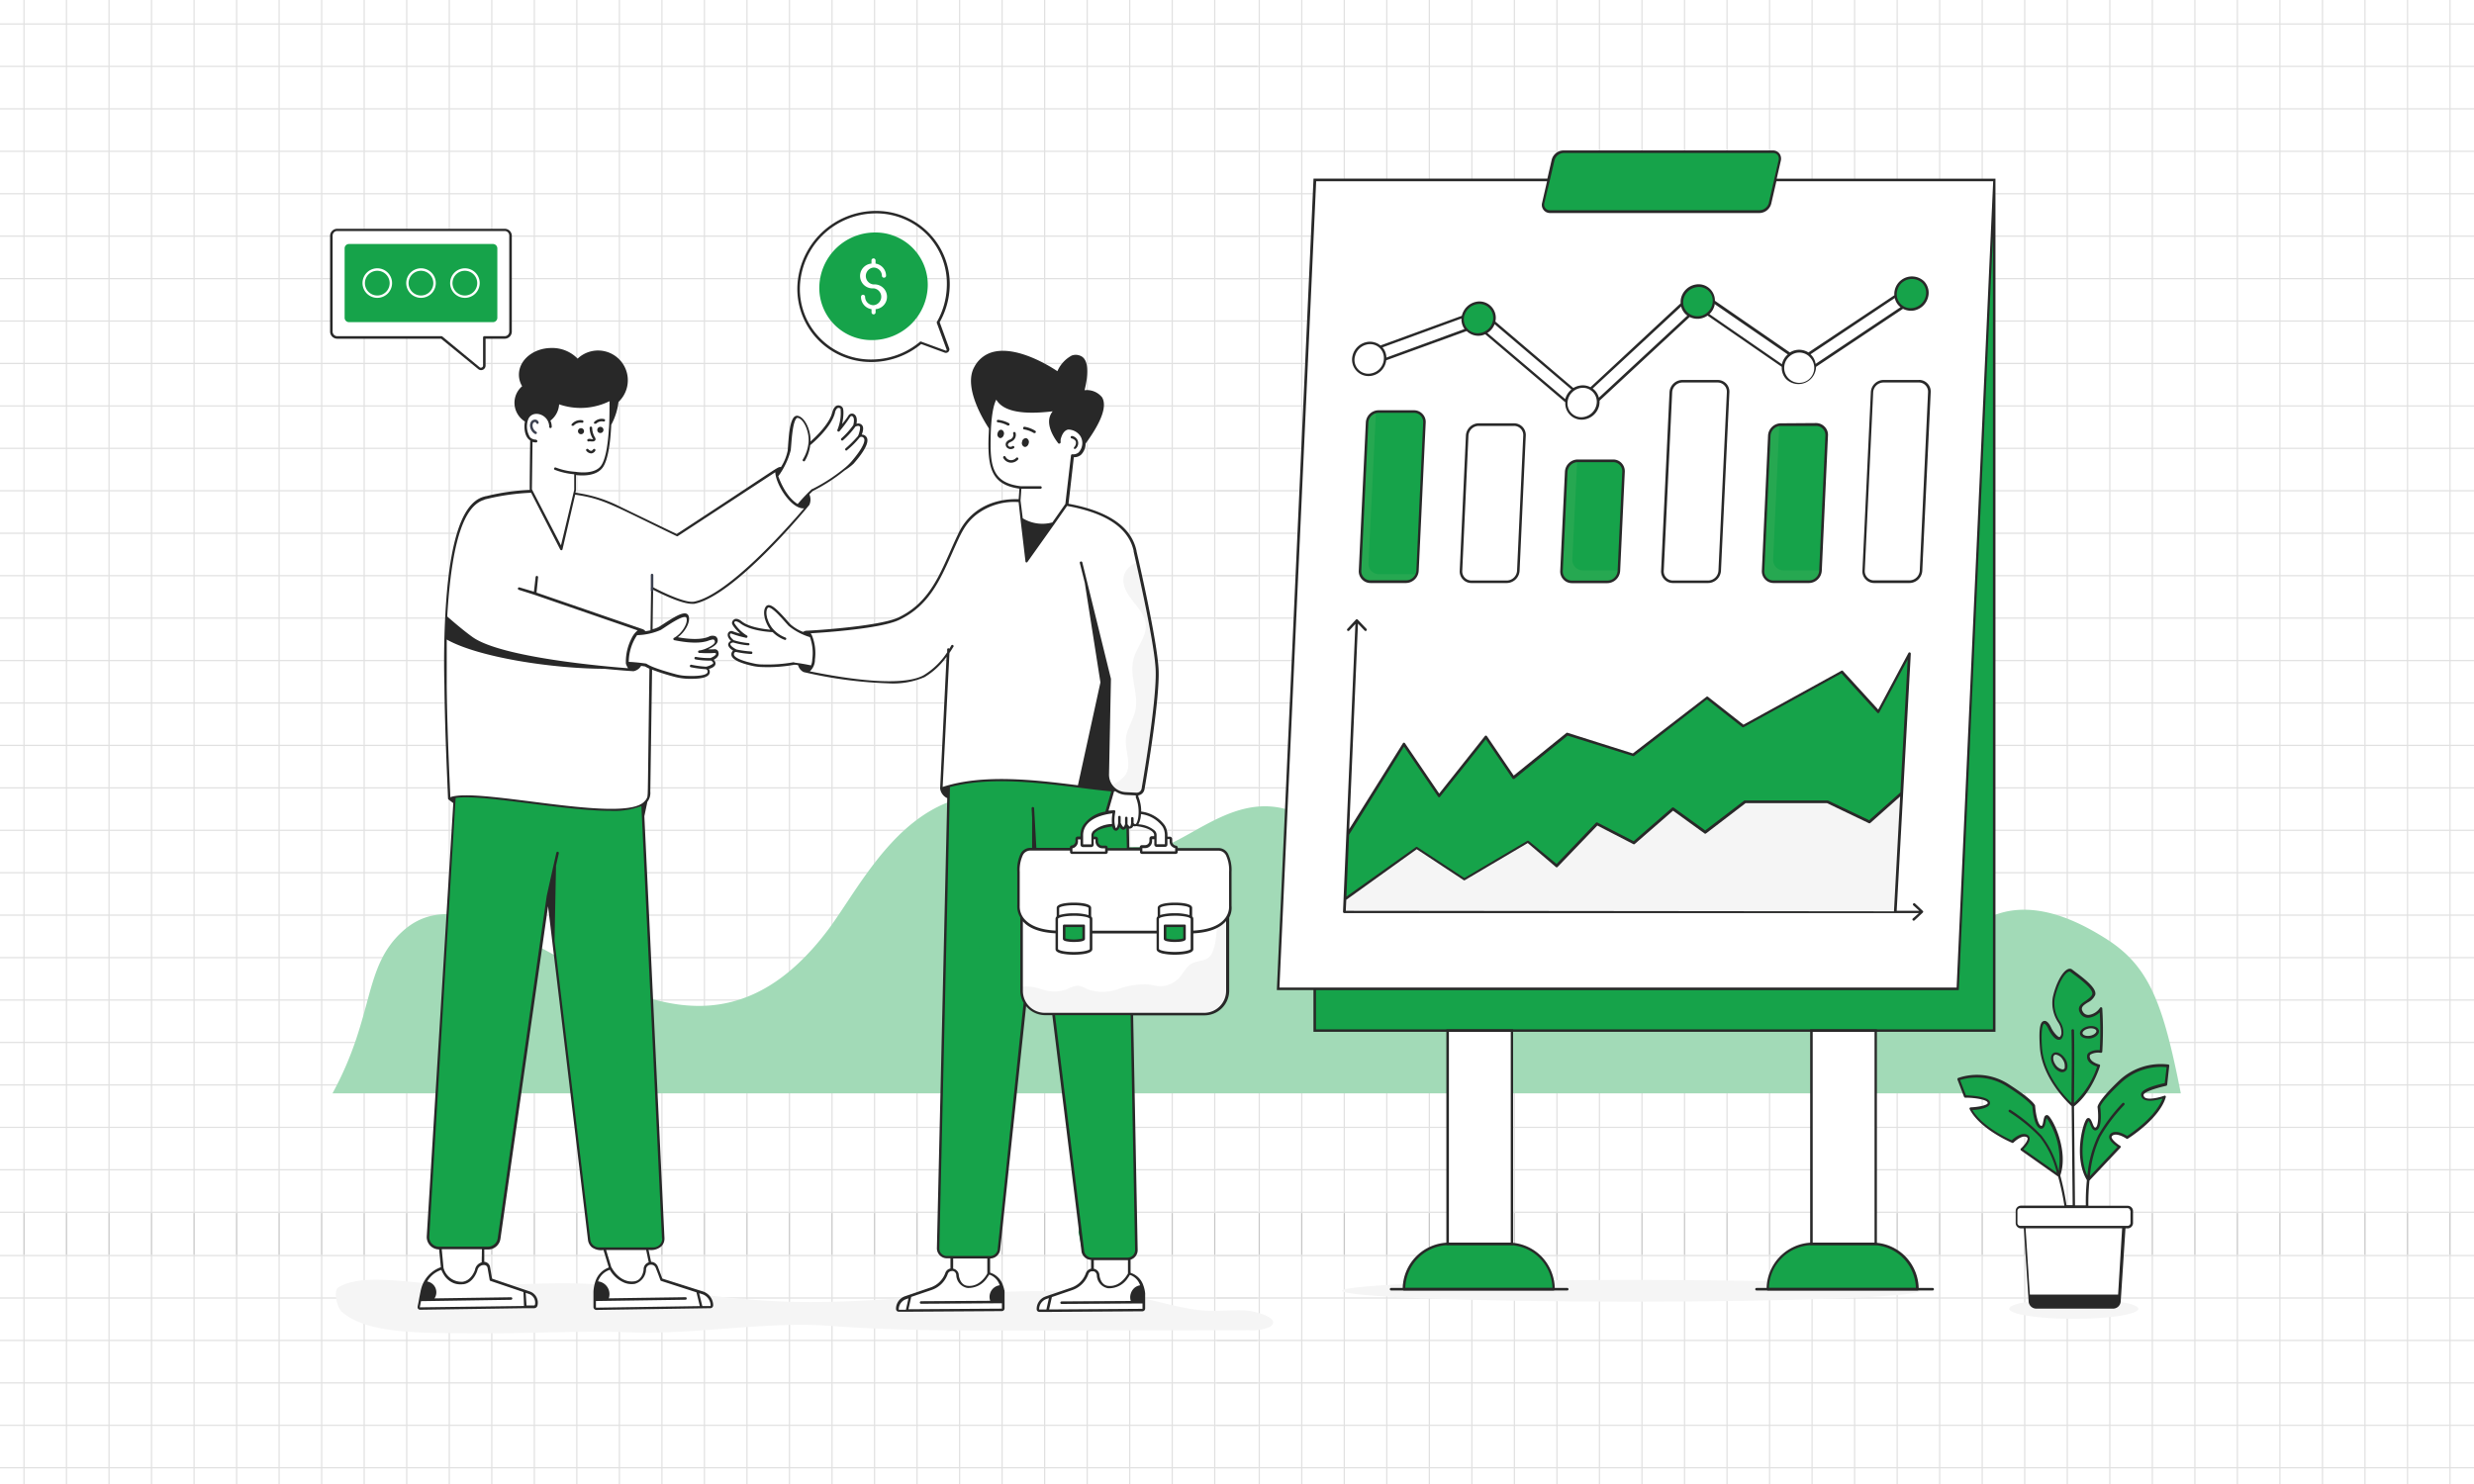 <svg xmlns="http://www.w3.org/2000/svg" xmlns:xlink="http://www.w3.org/1999/xlink" viewBox="0 0 400 240"><defs><style>.cls-1{fill:#fff;}.cls-2{clip-path:url(#clip-path);}.cls-3{opacity:0.14;}.cls-4{fill:none;stroke:#282828;stroke-miterlimit:10;stroke-width:0.2px;}.cls-5{fill:#f5f5f5;}.cls-6{fill:#a2dab7;}.cls-7{fill:#16a34a;}.cls-8{fill:#3c4150;}.cls-9{fill:#282828;}.cls-10{fill:#26a851;}.cls-11{fill:#67db8a;}</style><clipPath id="clip-path"><rect class="cls-1" width="400" height="240"/></clipPath></defs><title>Mesa de trabajo 2cards</title><g id="Capa_2" data-name="Capa 2"><rect class="cls-1" width="400" height="240"/><g class="cls-2"><g class="cls-3"><line class="cls-4" x1="-3" y1="3.88" x2="203.28" y2="3.88"/><line class="cls-4" x1="-3" y1="10.74" x2="203.28" y2="10.74"/><line class="cls-4" x1="-3" y1="17.6" x2="203.28" y2="17.6"/><line class="cls-4" x1="-3" y1="24.47" x2="203.28" y2="24.47"/><line class="cls-4" x1="-3" y1="31.33" x2="203.28" y2="31.33"/><line class="cls-4" x1="-3" y1="38.19" x2="203.28" y2="38.19"/><line class="cls-4" x1="-3" y1="45.06" x2="203.28" y2="45.06"/><line class="cls-4" x1="-3" y1="51.92" x2="203.28" y2="51.92"/><line class="cls-4" x1="-3" y1="58.78" x2="203.28" y2="58.78"/><line class="cls-4" x1="-3" y1="65.65" x2="203.28" y2="65.65"/><line class="cls-4" x1="-3" y1="72.51" x2="203.28" y2="72.51"/><line class="cls-4" x1="-3" y1="79.37" x2="203.28" y2="79.37"/><line class="cls-4" x1="-3" y1="86.24" x2="203.28" y2="86.24"/><line class="cls-4" x1="-3" y1="93.1" x2="203.28" y2="93.1"/><line class="cls-4" x1="-3" y1="99.96" x2="203.28" y2="99.96"/><line class="cls-4" x1="-3" y1="106.83" x2="203.28" y2="106.83"/><line class="cls-4" x1="-3" y1="113.69" x2="203.28" y2="113.69"/><line class="cls-4" x1="-3" y1="120.55" x2="203.28" y2="120.55"/><line class="cls-4" x1="-3" y1="127.42" x2="203.28" y2="127.42"/><line class="cls-4" x1="-3" y1="134.28" x2="203.28" y2="134.28"/><line class="cls-4" x1="-3" y1="141.14" x2="203.28" y2="141.14"/><line class="cls-4" x1="-3" y1="148" x2="203.28" y2="148"/><line class="cls-4" x1="-3" y1="154.87" x2="203.28" y2="154.87"/><line class="cls-4" x1="-3" y1="161.73" x2="203.28" y2="161.73"/><line class="cls-4" x1="-3" y1="168.59" x2="203.28" y2="168.59"/><line class="cls-4" x1="-3" y1="175.46" x2="203.28" y2="175.46"/><line class="cls-4" x1="-3" y1="182.32" x2="203.28" y2="182.32"/><line class="cls-4" x1="-3" y1="189.18" x2="203.28" y2="189.18"/><line class="cls-4" x1="-3" y1="196.05" x2="203.28" y2="196.05"/><line class="cls-4" x1="196.4" y1="-2.99" x2="196.4" y2="202.91"/><line class="cls-4" x1="189.53" y1="-2.99" x2="189.53" y2="202.91"/><line class="cls-4" x1="182.65" y1="-2.99" x2="182.65" y2="202.91"/><line class="cls-4" x1="175.78" y1="-2.99" x2="175.78" y2="202.91"/><line class="cls-4" x1="168.9" y1="-2.99" x2="168.9" y2="202.91"/><line class="cls-4" x1="162.02" y1="-2.99" x2="162.02" y2="202.91"/><line class="cls-4" x1="155.15" y1="-2.99" x2="155.15" y2="202.91"/><line class="cls-4" x1="148.27" y1="-2.99" x2="148.27" y2="202.91"/><line class="cls-4" x1="141.4" y1="-2.99" x2="141.4" y2="202.91"/><line class="cls-4" x1="134.52" y1="-2.99" x2="134.52" y2="202.91"/><line class="cls-4" x1="127.64" y1="-2.99" x2="127.64" y2="202.91"/><line class="cls-4" x1="120.77" y1="-2.99" x2="120.77" y2="202.91"/><line class="cls-4" x1="113.89" y1="-2.99" x2="113.89" y2="202.91"/><line class="cls-4" x1="107.02" y1="-2.99" x2="107.02" y2="202.91"/><line class="cls-4" x1="100.14" y1="-2.99" x2="100.14" y2="202.91"/><line class="cls-4" x1="93.26" y1="-2.99" x2="93.26" y2="202.91"/><line class="cls-4" x1="86.39" y1="-2.99" x2="86.39" y2="202.91"/><line class="cls-4" x1="79.51" y1="-2.99" x2="79.51" y2="202.91"/><line class="cls-4" x1="72.64" y1="-2.99" x2="72.64" y2="202.91"/><line class="cls-4" x1="65.76" y1="-2.99" x2="65.76" y2="202.91"/><line class="cls-4" x1="58.88" y1="-2.99" x2="58.88" y2="202.91"/><line class="cls-4" x1="52.01" y1="-2.99" x2="52.01" y2="202.91"/><line class="cls-4" x1="45.13" y1="-2.99" x2="45.13" y2="202.91"/><line class="cls-4" x1="38.26" y1="-2.99" x2="38.26" y2="202.91"/><line class="cls-4" x1="31.38" y1="-2.99" x2="31.38" y2="202.91"/><line class="cls-4" x1="24.5" y1="-2.99" x2="24.5" y2="202.91"/><line class="cls-4" x1="17.63" y1="-2.99" x2="17.63" y2="202.91"/><line class="cls-4" x1="10.75" y1="-2.99" x2="10.75" y2="202.91"/><line class="cls-4" x1="3.88" y1="-2.99" x2="3.88" y2="202.91"/><line class="cls-4" x1="196.72" y1="3.88" x2="403" y2="3.88"/><line class="cls-4" x1="196.72" y1="10.74" x2="403" y2="10.74"/><line class="cls-4" x1="196.72" y1="17.6" x2="403" y2="17.6"/><line class="cls-4" x1="196.72" y1="24.47" x2="403" y2="24.47"/><line class="cls-4" x1="196.72" y1="31.33" x2="403" y2="31.33"/><line class="cls-4" x1="196.72" y1="38.19" x2="403" y2="38.19"/><line class="cls-4" x1="196.72" y1="45.06" x2="403" y2="45.06"/><line class="cls-4" x1="196.72" y1="51.92" x2="403" y2="51.92"/><line class="cls-4" x1="196.72" y1="58.78" x2="403" y2="58.78"/><line class="cls-4" x1="196.72" y1="65.65" x2="403" y2="65.65"/><line class="cls-4" x1="196.72" y1="72.51" x2="403" y2="72.51"/><line class="cls-4" x1="196.72" y1="79.37" x2="403" y2="79.37"/><line class="cls-4" x1="196.72" y1="86.24" x2="403" y2="86.24"/><line class="cls-4" x1="196.72" y1="93.1" x2="403" y2="93.1"/><line class="cls-4" x1="196.72" y1="99.96" x2="403" y2="99.96"/><line class="cls-4" x1="196.72" y1="106.83" x2="403" y2="106.83"/><line class="cls-4" x1="196.72" y1="113.69" x2="403" y2="113.69"/><line class="cls-4" x1="196.72" y1="120.55" x2="403" y2="120.55"/><line class="cls-4" x1="196.72" y1="127.42" x2="403" y2="127.42"/><line class="cls-4" x1="196.72" y1="134.28" x2="403" y2="134.28"/><line class="cls-4" x1="196.72" y1="141.14" x2="403" y2="141.14"/><line class="cls-4" x1="196.72" y1="148" x2="403" y2="148"/><line class="cls-4" x1="196.72" y1="154.87" x2="403" y2="154.87"/><line class="cls-4" x1="196.72" y1="161.73" x2="403" y2="161.73"/><line class="cls-4" x1="196.72" y1="168.59" x2="403" y2="168.59"/><line class="cls-4" x1="196.72" y1="175.46" x2="403" y2="175.46"/><line class="cls-4" x1="196.72" y1="182.32" x2="403" y2="182.32"/><line class="cls-4" x1="196.72" y1="189.18" x2="403" y2="189.18"/><line class="cls-4" x1="196.72" y1="196.05" x2="403" y2="196.05"/><line class="cls-4" x1="396.12" y1="-2.99" x2="396.12" y2="202.91"/><line class="cls-4" x1="389.25" y1="-2.99" x2="389.25" y2="202.91"/><line class="cls-4" x1="382.37" y1="-2.99" x2="382.37" y2="202.91"/><line class="cls-4" x1="375.5" y1="-2.99" x2="375.5" y2="202.91"/><line class="cls-4" x1="368.62" y1="-2.99" x2="368.62" y2="202.91"/><line class="cls-4" x1="361.74" y1="-2.99" x2="361.74" y2="202.91"/><line class="cls-4" x1="354.87" y1="-2.99" x2="354.87" y2="202.91"/><line class="cls-4" x1="347.99" y1="-2.99" x2="347.99" y2="202.91"/><line class="cls-4" x1="341.12" y1="-2.99" x2="341.12" y2="202.91"/><line class="cls-4" x1="334.24" y1="-2.99" x2="334.24" y2="202.91"/><line class="cls-4" x1="327.36" y1="-2.99" x2="327.36" y2="202.91"/><line class="cls-4" x1="320.49" y1="-2.99" x2="320.49" y2="202.91"/><line class="cls-4" x1="313.61" y1="-2.99" x2="313.61" y2="202.91"/><line class="cls-4" x1="306.74" y1="-2.99" x2="306.74" y2="202.91"/><line class="cls-4" x1="299.86" y1="-2.99" x2="299.86" y2="202.91"/><line class="cls-4" x1="292.98" y1="-2.99" x2="292.98" y2="202.91"/><line class="cls-4" x1="286.11" y1="-2.99" x2="286.11" y2="202.91"/><line class="cls-4" x1="279.23" y1="-2.99" x2="279.23" y2="202.91"/><line class="cls-4" x1="272.36" y1="-2.99" x2="272.36" y2="202.91"/><line class="cls-4" x1="265.48" y1="-2.99" x2="265.48" y2="202.91"/><line class="cls-4" x1="258.6" y1="-2.99" x2="258.6" y2="202.91"/><line class="cls-4" x1="251.73" y1="-2.99" x2="251.73" y2="202.91"/><line class="cls-4" x1="244.85" y1="-2.99" x2="244.85" y2="202.91"/><line class="cls-4" x1="237.98" y1="-2.99" x2="237.98" y2="202.91"/><line class="cls-4" x1="231.1" y1="-2.99" x2="231.1" y2="202.91"/><line class="cls-4" x1="224.22" y1="-2.99" x2="224.22" y2="202.91"/><line class="cls-4" x1="217.35" y1="-2.99" x2="217.35" y2="202.91"/><line class="cls-4" x1="210.47" y1="-2.99" x2="210.47" y2="202.91"/><line class="cls-4" x1="203.6" y1="-2.99" x2="203.6" y2="202.91"/></g><g class="cls-3"><line class="cls-4" x1="-3" y1="203.06" x2="203.28" y2="203.06"/><line class="cls-4" x1="-3" y1="209.92" x2="203.28" y2="209.92"/><line class="cls-4" x1="-3" y1="216.78" x2="203.28" y2="216.78"/><line class="cls-4" x1="-3" y1="223.65" x2="203.28" y2="223.65"/><line class="cls-4" x1="-3" y1="230.51" x2="203.28" y2="230.51"/><line class="cls-4" x1="-3" y1="237.37" x2="203.28" y2="237.37"/><line class="cls-4" x1="196.4" y1="196.19" x2="196.4" y2="402.09"/><line class="cls-4" x1="189.53" y1="196.19" x2="189.53" y2="402.09"/><line class="cls-4" x1="182.65" y1="196.19" x2="182.65" y2="402.09"/><line class="cls-4" x1="175.78" y1="196.19" x2="175.78" y2="402.09"/><line class="cls-4" x1="168.9" y1="196.19" x2="168.9" y2="402.09"/><line class="cls-4" x1="162.02" y1="196.19" x2="162.02" y2="402.09"/><line class="cls-4" x1="155.15" y1="196.19" x2="155.15" y2="402.09"/><line class="cls-4" x1="148.27" y1="196.19" x2="148.27" y2="402.09"/><line class="cls-4" x1="141.4" y1="196.19" x2="141.4" y2="402.09"/><line class="cls-4" x1="134.52" y1="196.19" x2="134.52" y2="402.09"/><line class="cls-4" x1="127.64" y1="196.19" x2="127.64" y2="402.09"/><line class="cls-4" x1="120.77" y1="196.19" x2="120.77" y2="402.09"/><line class="cls-4" x1="113.89" y1="196.19" x2="113.89" y2="402.09"/><line class="cls-4" x1="107.02" y1="196.19" x2="107.02" y2="402.09"/><line class="cls-4" x1="100.14" y1="196.19" x2="100.14" y2="402.09"/><line class="cls-4" x1="93.26" y1="196.19" x2="93.26" y2="402.09"/><line class="cls-4" x1="86.39" y1="196.19" x2="86.39" y2="402.09"/><line class="cls-4" x1="79.51" y1="196.19" x2="79.51" y2="402.09"/><line class="cls-4" x1="72.64" y1="196.19" x2="72.64" y2="402.09"/><line class="cls-4" x1="65.76" y1="196.19" x2="65.76" y2="402.09"/><line class="cls-4" x1="58.88" y1="196.19" x2="58.88" y2="402.09"/><line class="cls-4" x1="52.01" y1="196.19" x2="52.01" y2="402.09"/><line class="cls-4" x1="45.13" y1="196.19" x2="45.13" y2="402.09"/><line class="cls-4" x1="38.26" y1="196.19" x2="38.26" y2="402.09"/><line class="cls-4" x1="31.38" y1="196.19" x2="31.38" y2="402.09"/><line class="cls-4" x1="24.5" y1="196.19" x2="24.5" y2="402.09"/><line class="cls-4" x1="17.63" y1="196.19" x2="17.63" y2="402.09"/><line class="cls-4" x1="10.75" y1="196.19" x2="10.75" y2="402.09"/><line class="cls-4" x1="3.88" y1="196.19" x2="3.88" y2="402.09"/><line class="cls-4" x1="196.72" y1="203.06" x2="403" y2="203.06"/><line class="cls-4" x1="196.72" y1="209.92" x2="403" y2="209.92"/><line class="cls-4" x1="196.72" y1="216.78" x2="403" y2="216.78"/><line class="cls-4" x1="196.72" y1="223.65" x2="403" y2="223.65"/><line class="cls-4" x1="196.72" y1="230.51" x2="403" y2="230.51"/><line class="cls-4" x1="196.72" y1="237.37" x2="403" y2="237.37"/><line class="cls-4" x1="396.12" y1="196.19" x2="396.12" y2="402.09"/><line class="cls-4" x1="389.25" y1="196.19" x2="389.25" y2="402.09"/><line class="cls-4" x1="382.37" y1="196.19" x2="382.37" y2="402.09"/><line class="cls-4" x1="375.5" y1="196.19" x2="375.5" y2="402.09"/><line class="cls-4" x1="368.62" y1="196.19" x2="368.62" y2="402.09"/><line class="cls-4" x1="361.74" y1="196.19" x2="361.74" y2="402.09"/><line class="cls-4" x1="354.87" y1="196.19" x2="354.87" y2="402.09"/><line class="cls-4" x1="347.99" y1="196.19" x2="347.99" y2="402.09"/><line class="cls-4" x1="341.12" y1="196.19" x2="341.12" y2="402.09"/><line class="cls-4" x1="334.24" y1="196.19" x2="334.24" y2="402.09"/><line class="cls-4" x1="327.36" y1="196.19" x2="327.36" y2="402.09"/><line class="cls-4" x1="320.49" y1="196.19" x2="320.49" y2="402.09"/><line class="cls-4" x1="313.61" y1="196.19" x2="313.61" y2="402.09"/><line class="cls-4" x1="306.74" y1="196.19" x2="306.74" y2="402.09"/><line class="cls-4" x1="299.86" y1="196.19" x2="299.86" y2="402.09"/><line class="cls-4" x1="292.98" y1="196.19" x2="292.98" y2="402.09"/><line class="cls-4" x1="286.11" y1="196.19" x2="286.11" y2="402.09"/><line class="cls-4" x1="279.23" y1="196.19" x2="279.23" y2="402.09"/><line class="cls-4" x1="272.36" y1="196.19" x2="272.36" y2="402.09"/><line class="cls-4" x1="265.48" y1="196.19" x2="265.48" y2="402.09"/><line class="cls-4" x1="258.6" y1="196.19" x2="258.6" y2="402.09"/><line class="cls-4" x1="251.73" y1="196.19" x2="251.73" y2="402.09"/><line class="cls-4" x1="244.85" y1="196.19" x2="244.85" y2="402.09"/><line class="cls-4" x1="237.98" y1="196.19" x2="237.98" y2="402.09"/><line class="cls-4" x1="231.1" y1="196.19" x2="231.1" y2="402.09"/><line class="cls-4" x1="224.22" y1="196.19" x2="224.22" y2="402.09"/><line class="cls-4" x1="217.35" y1="196.19" x2="217.35" y2="402.09"/><line class="cls-4" x1="210.47" y1="196.19" x2="210.47" y2="402.09"/><line class="cls-4" x1="203.6" y1="196.19" x2="203.6" y2="402.09"/></g></g></g><g id="Capa_1" data-name="Capa 1"><path class="cls-5" d="M310.38,208.75c0,1-20.9,1.76-46.67,1.76S217,209.72,217,208.75s20.9-1.76,46.68-1.76S310.38,207.78,310.38,208.75Z"/><path class="cls-6" d="M53.76,176.82c6.89-12.64,4.87-20.41,11.38-26.25,15.85-14.23,43.31,33.37,68.64-.06,7.4-9.77,17.69-34.52,45.4-14.17,9,6.65,17.45-9.81,30-5.07a21.22,21.22,0,0,1,9,7.08c28.2,36.53,29.33-8.31,56.42,1.13,11.41,4,18.26,25.41,46.13,9.35,7.33-4.21,15.63.41,19.51,2.82,7.25,4.48,9.45,10.43,12.36,25.17Z"/><polygon class="cls-7" points="322.43 29.1 322.43 166.68 212.57 166.68 212.57 34.38 322.43 29.1"/><polygon class="cls-1" points="322.43 29.1 316.51 159.92 206.65 159.92 212.57 29.1 322.43 29.1"/><path class="cls-7" d="M287.73,25.94l-1.58,6.9a1.82,1.82,0,0,1-1.7,1.4H250.6a1.11,1.11,0,0,1-1.11-1.4l.26-1.12,1.32-5.78a1.81,1.81,0,0,1,1.69-1.4h33.86A1.1,1.1,0,0,1,287.73,25.94Z"/><path class="cls-8" d="M286,32.79Z"/><path class="cls-9" d="M322.64,28.9H287.26l.67-2.92h0a1.42,1.42,0,0,0-.25-1.18,1.37,1.37,0,0,0-1.06-.47H252.77a2,2,0,0,0-1.9,1.56l-.69,3H212.37l-5.93,131.23h5.92v6.75H322.63V28.9Zm-72,0,.68-2.92a1.59,1.59,0,0,1,1.49-1.24h33.85a.92.92,0,0,1,.74.32,1,1,0,0,1,.17.83c-1.14,5-1.47,6.43-1.56,6.8h0v0h0v.07h0a1.62,1.62,0,0,1-1.5,1.24H250.6a.91.91,0,0,1-.91-1.16ZM286,32.74v0Zm-73.2-3.43h37.33l-.8,3.49a1.31,1.31,0,0,0,1.31,1.65h33.85a2,2,0,0,0,1.9-1.57l.82-3.57h35.05l-5.91,130.4H206.86ZM322.22,166.47H212.77v-6.34H316.7l5.52-121.94Z"/><path class="cls-8" d="M286,32.7h0Z"/><path class="cls-7" d="M285.83,208.5H310a7.36,7.36,0,0,0-2.14-5.2,7.25,7.25,0,0,0-5.17-2.14h-9.55A7.33,7.33,0,0,0,285.83,208.5Z"/><path class="cls-9" d="M310,208.7H285.83a.2.2,0,0,1-.2-.2,7.53,7.53,0,0,1,7.52-7.54h9.55a7.5,7.5,0,0,1,5.32,2.19,7.59,7.59,0,0,1,2.2,5.35A.2.2,0,0,1,310,208.7Zm-24-.41h23.77a7.24,7.24,0,0,0-2.08-4.85,7.07,7.07,0,0,0-5-2.08h-9.55A7.13,7.13,0,0,0,286,208.29Z"/><rect class="cls-1" x="292.88" y="166.68" width="10.38" height="34.48"/><path class="cls-9" d="M303.46,201.36H292.67V166.47h10.79Zm-10.38-.4h10V166.88h-10Z"/><path class="cls-7" d="M227,208.5h24.18a7.4,7.4,0,0,0-2.14-5.2,7.29,7.29,0,0,0-5.18-2.14h-9.55A7.33,7.33,0,0,0,227,208.5Z"/><path class="cls-9" d="M251.19,208.7H227a.2.2,0,0,1-.21-.2,7.53,7.53,0,0,1,7.52-7.54h9.55a7.5,7.5,0,0,1,5.32,2.19,7.59,7.59,0,0,1,2.2,5.35A.2.2,0,0,1,251.19,208.7Zm-24-.41H251a7.15,7.15,0,0,0-2.08-4.85,7.06,7.06,0,0,0-5-2.08h-9.55A7.14,7.14,0,0,0,227.21,208.29Z"/><rect class="cls-1" x="234.05" y="166.68" width="10.38" height="34.48"/><path class="cls-9" d="M244.64,201.36H233.85V166.47h10.79Zm-10.38-.4h10V166.88h-10Z"/><path class="cls-1" d="M255.72,66.75a1.12,1.12,0,0,0,.78-.31l18-16.69,15.64,10.79a1.1,1.1,0,0,0,1.24,0l17.94-12a1.11,1.11,0,0,0,.35-1.53,1.07,1.07,0,0,0-1.52-.28l-17.3,11.56L275.09,47.42a1.12,1.12,0,0,0-1.39.12L255.78,64.18l-16-13.59a1.08,1.08,0,0,0-1.08-.18l-17.68,6.45a1.15,1.15,0,0,0-.71,1.42,1.06,1.06,0,0,0,1.39.65L238.8,52.7,255,66.5A1,1,0,0,0,255.72,66.75Z"/><path class="cls-7" d="M309.45,50a2.73,2.73,0,0,0,2.1-2,2.45,2.45,0,0,0-2.88-3,2.72,2.72,0,0,0-2.11,2A2.45,2.45,0,0,0,309.45,50Z"/><path class="cls-10" d="M219.9,92.28a1.69,1.69,0,0,0,1.7,1.78h5.71a1.88,1.88,0,0,0,1.76-1.25,1.85,1.85,0,0,0,.11-.53l1.13-23.94a1.7,1.7,0,0,0-1.71-1.79h-5.7a1.84,1.84,0,0,0-.41,0A1.89,1.89,0,0,0,221,68.34Z"/><path class="cls-7" d="M221.26,91.07A1.68,1.68,0,0,0,223,92.86h5.71a1.92,1.92,0,0,0,.41,0,1.85,1.85,0,0,0,.11-.53l1.13-23.94a1.7,1.7,0,0,0-1.71-1.79h-5.7a1.84,1.84,0,0,0-.41,0,1.61,1.61,0,0,0-.1.53Z"/><path class="cls-1" d="M237.88,94.06h5.71a1.88,1.88,0,0,0,1.87-1.78l1-21.84a1.69,1.69,0,0,0-1.7-1.78h-5.71a1.9,1.9,0,0,0-1.87,1.78l-1,21.84A1.69,1.69,0,0,0,237.88,94.06Z"/><path class="cls-10" d="M252.47,92.28a1.68,1.68,0,0,0,1.7,1.78h5.71a1.87,1.87,0,0,0,1.86-1.78v0l.75-15.94a1.68,1.68,0,0,0-1.69-1.78H255a1.89,1.89,0,0,0-1.76,1.77Z"/><path class="cls-7" d="M254.22,90.46a1.69,1.69,0,0,0,1.7,1.78h5.82l.75-15.94a1.68,1.68,0,0,0-1.69-1.78H255Z"/><path class="cls-1" d="M270.45,94.06h5.71A1.89,1.89,0,0,0,278,92.28l1.36-28.84a1.7,1.7,0,0,0-1.7-1.79H272a1.89,1.89,0,0,0-1.87,1.79l-1.36,28.84A1.68,1.68,0,0,0,270.45,94.06Z"/><path class="cls-1" d="M303,94.06h5.71a1.87,1.87,0,0,0,1.86-1.78L312,63.44a1.68,1.68,0,0,0-1.7-1.79h-5.7a1.89,1.89,0,0,0-1.87,1.79l-1.36,28.84A1.68,1.68,0,0,0,303,94.06Z"/><path class="cls-10" d="M285,92.28a1.69,1.69,0,0,0,1.7,1.78h5.71a1.88,1.88,0,0,0,1.87-1.78v-.06l1-21.78a1.68,1.68,0,0,0-1.7-1.78h-5.71l-.22,0a1.89,1.89,0,0,0-1.65,1.76Z"/><path class="cls-7" d="M286.69,90.45a1.68,1.68,0,0,0,1.7,1.79h5.71l.21,0,1-21.78a1.68,1.68,0,0,0-1.7-1.78h-5.71l-.22,0Z"/><path class="cls-1" d="M291.22,61.89a2.73,2.73,0,0,0,2.09-2,2.45,2.45,0,0,0-2.88-3,2.73,2.73,0,0,0-2.11,2A2.45,2.45,0,0,0,291.22,61.89Z"/><path class="cls-7" d="M274.91,51.31a2.7,2.7,0,0,0,2.09-2,2.44,2.44,0,0,0-2.87-3,2.74,2.74,0,0,0-2.12,2A2.44,2.44,0,0,0,274.91,51.31Z"/><path class="cls-1" d="M256.2,67.62a2.71,2.71,0,0,0,2.09-2,2.45,2.45,0,0,0-2.87-3,2.77,2.77,0,0,0-2.12,2A2.45,2.45,0,0,0,256.2,67.62Z"/><path class="cls-7" d="M239.47,54a2.71,2.71,0,0,0,2.09-2,2.44,2.44,0,0,0-2.87-3,2.74,2.74,0,0,0-2.12,2A2.45,2.45,0,0,0,239.47,54Z"/><path class="cls-1" d="M221.79,60.56a2.71,2.71,0,0,0,2.09-2,2.45,2.45,0,0,0-2.88-3,2.77,2.77,0,0,0-2.11,2A2.45,2.45,0,0,0,221.79,60.56Z"/><polyline class="cls-7" points="217.38 147.5 306.39 147.5 308.68 105.71 303.66 115.11 297.75 108.62 281.81 117.4 275.97 112.81 264.05 122.08 253.42 118.72 244.71 125.77 240.25 119.21 232.68 128.72 227 120.36 217.91 134.91 217.38 147.5"/><polyline class="cls-5" points="217.38 147.5 217.46 145.42 229.05 137.09 236.75 142.19 247.03 136.13 251.68 140.08 258.21 133.26 264.16 136.29 270.49 130.79 275.71 134.56 282.16 129.62 295.44 129.62 302.23 132.88 307.45 128.23 306.39 147.5 217.38 147.5"/><path class="cls-9" d="M222.9,66.35a2.08,2.08,0,0,0-2.07,2l-1.14,23.94a1.9,1.9,0,0,0,1.91,2h5.71a2.1,2.1,0,0,0,2.07-2l1.13-23.94a1.85,1.85,0,0,0-.52-1.41,1.88,1.88,0,0,0-1.38-.59Zm7.2,2L229,92.27a1.68,1.68,0,0,1-1.66,1.59H221.6a1.49,1.49,0,0,1-1.5-1.57l1.13-23.94a1.69,1.69,0,0,1,1.67-1.59h5.71a1.47,1.47,0,0,1,1.08.46A1.51,1.51,0,0,1,230.1,68.33Z"/><path class="cls-9" d="M239.08,68.46a2.09,2.09,0,0,0-2.07,2l-1,21.83a1.88,1.88,0,0,0,1.9,2h5.71a2.1,2.1,0,0,0,2.07-2l1-21.84a1.88,1.88,0,0,0-.52-1.41,1.91,1.91,0,0,0-1.38-.58Zm7.2,2-1,21.83a1.68,1.68,0,0,1-1.66,1.59h-5.71a1.48,1.48,0,0,1-1.49-1.57l1-21.84a1.68,1.68,0,0,1,1.66-1.59h5.71a1.48,1.48,0,0,1,1.09.47A1.45,1.45,0,0,1,246.28,70.44Z"/><path class="cls-9" d="M255.09,74.31a2.09,2.09,0,0,0-2.07,2l-.76,16a1.89,1.89,0,0,0,1.91,2h5.7a2.11,2.11,0,0,0,2.08-2l.75-16a1.93,1.93,0,0,0-.52-1.42,1.87,1.87,0,0,0-1.38-.58Zm7.2,2-.75,16a1.69,1.69,0,0,1-1.67,1.59h-5.7a1.48,1.48,0,0,1-1.5-1.57l.76-16a1.68,1.68,0,0,1,1.66-1.59h5.71a1.44,1.44,0,0,1,1.08.45A1.47,1.47,0,0,1,262.29,76.28Z"/><path class="cls-9" d="M272,61.45a2.09,2.09,0,0,0-2.07,2l-1.36,28.84a1.89,1.89,0,0,0,1.9,2h5.71a2.1,2.1,0,0,0,2.07-2l1.36-28.85a1.88,1.88,0,0,0-.52-1.41,1.91,1.91,0,0,0-1.38-.58Zm7.2,2-1.36,28.84a1.69,1.69,0,0,1-1.66,1.59h-5.71A1.47,1.47,0,0,1,269,92.29l1.36-28.85A1.68,1.68,0,0,1,272,61.86h5.71a1.49,1.49,0,0,1,1.49,1.57Z"/><path class="cls-9" d="M310.26,61.45h-5.72a2.07,2.07,0,0,0-2.06,2l-1.36,28.84a1.82,1.82,0,0,0,.52,1.41,1.85,1.85,0,0,0,1.38.59h5.71a2.1,2.1,0,0,0,2.07-2l1.36-28.85a1.88,1.88,0,0,0-1.9-2Zm.13,30.82a1.69,1.69,0,0,1-1.66,1.59H303a1.47,1.47,0,0,1-1.09-.46,1.51,1.51,0,0,1-.41-1.11l1.36-28.85a1.69,1.69,0,0,1,1.66-1.58h5.72a1.45,1.45,0,0,1,1.08.46,1.49,1.49,0,0,1,.41,1.11Z"/><path class="cls-9" d="M287.93,68.46a2.09,2.09,0,0,0-2.07,2l-1,21.83a1.9,1.9,0,0,0,1.91,2h5.7a2.11,2.11,0,0,0,2.08-2l1-21.84A1.84,1.84,0,0,0,295,69a1.91,1.91,0,0,0-1.38-.58Zm7.2,2-1,21.83a1.69,1.69,0,0,1-1.67,1.59h-5.7a1.47,1.47,0,0,1-1.5-1.57l1-21.84a1.69,1.69,0,0,1,1.66-1.59h5.71a1.48,1.48,0,0,1,1.09.47A1.45,1.45,0,0,1,295.13,70.44Z"/><path class="cls-9" d="M221.83,60.76a2.91,2.91,0,0,0,2.3-2.49l13-4.73a2.72,2.72,0,0,0,2.43.71,3.93,3.93,0,0,0,.58-.19l12.94,11a2.64,2.64,0,0,0,3.21,2.75,2.94,2.94,0,0,0,2.26-2.19,3.33,3.33,0,0,0,.07-.82l14.57-13.53a2.86,2.86,0,0,0,2.89-.23l12,8.29a2.68,2.68,0,0,0,.73,2,2.85,2.85,0,0,0,4.81-2l14.06-9.39a2.79,2.79,0,0,0,1.85.26A2.93,2.93,0,0,0,311.75,48a2.7,2.7,0,0,0-.65-2.5,2.85,2.85,0,0,0-4.75,1.41,2.68,2.68,0,0,0-.07.84L292.39,57a2.81,2.81,0,0,0-3,0l-12.12-8.36a2.64,2.64,0,0,0-3.19-2.61,2.93,2.93,0,0,0-2.28,2.16,2.81,2.81,0,0,0-.07.86L257.15,62.62a2.66,2.66,0,0,0-1.77-.25,2.76,2.76,0,0,0-1,.38L241.77,52a2.64,2.64,0,0,0-3.12-3.19,3,3,0,0,0-2.3,2.26l-13.15,4.8a2.69,2.69,0,0,0-2.23-.55,2.93,2.93,0,0,0-2.28,2.17A2.66,2.66,0,0,0,221.83,60.76ZM306.75,47a2.44,2.44,0,0,1,4.05-1.22,2.29,2.29,0,0,1,.55,2.13,2.55,2.55,0,0,1-1.94,1.88A2.25,2.25,0,0,1,306.75,47Zm-.4,1.2a2.56,2.56,0,0,0,.93,1.48l-13.73,9.17a2.54,2.54,0,0,0-.69-1.42l-.13-.13Zm-13.79,9.51a2.43,2.43,0,1,1-3.15-.14A2.34,2.34,0,0,1,292.56,57.69Zm-3.51-.39a2.91,2.91,0,0,0-.93,1.51l0,.08-11.74-8.11a2.88,2.88,0,0,0,.84-1.45,1.35,1.35,0,0,0,0-.18Zm-16.84-9a2.55,2.55,0,0,1,2-1.86,2.23,2.23,0,0,1,2.69,1.91,2.44,2.44,0,0,1-.75,2.07,2.39,2.39,0,0,1-2.63.52A2.24,2.24,0,0,1,272.21,48.33Zm-.4,1.25a2.56,2.56,0,0,0,1,1.47l-14.3,13.27a2.63,2.63,0,0,0-1-1.48ZM255.45,62.77a2.25,2.25,0,0,1,2.65,2.77,2.54,2.54,0,0,1-1.94,1.88,2.23,2.23,0,0,1-2.72-2A2.53,2.53,0,0,1,255.45,62.77Zm-1.38.22a3,3,0,0,0-1,1.55.06.06,0,0,1,0,0L240.48,53.85a2.91,2.91,0,0,0,1.17-1.42Zm-17.26-12.1a2.6,2.6,0,0,1,1.91-1.69,2.24,2.24,0,0,1,2.69,2.48,2.52,2.52,0,0,1-2,2.16,2.24,2.24,0,0,1-2.72-2.48c0-.18.06-.31.1-.47Zm-.52.62a2.67,2.67,0,0,0,.5,1.7l-12.64,4.62a2.55,2.55,0,0,0-.63-1.65Zm-17.2,6.06A2.54,2.54,0,0,1,221,55.72,2.23,2.23,0,0,1,223.75,58a2.51,2.51,0,0,1-2,2.38h0A2.23,2.23,0,0,1,219.09,57.57Z"/><path class="cls-9" d="M310.93,147.36h0l-1.33-1.26a.21.21,0,0,0-.28.3l1,.9h-3.66l2.28-41.58a.23.23,0,0,0-.15-.21.21.21,0,0,0-.24.11l-4.88,9.14-5.72-6.27a.2.2,0,0,0-.25,0l-15.82,8.71-5.73-4.51a.2.2,0,0,0-.25,0L264,121.85l-10.53-3.33a.19.19,0,0,0-.19,0l-8.54,6.91-4.33-6.38a.26.26,0,0,0-.17-.09.21.21,0,0,0-.16.08l-7.39,9.3-5.53-8.14a.2.2,0,0,0-.17-.09.19.19,0,0,0-.17.1l-8.68,13.89,1.42-33.25,1.08,1.14a.22.22,0,0,0,.29,0,.21.21,0,0,0,0-.29l-1.41-1.49a.21.21,0,0,0-.3,0l-1.37,1.49a.2.2,0,0,0,0,.29.22.22,0,0,0,.29,0l1-1.08c-.12,2.92.58-13.47-2,46.55h0a.22.22,0,0,0,.21.21h92.89l-1,.9a.21.21,0,0,0,.28.3l1.34-1.26h0A.21.21,0,0,0,310.93,147.36Zm-93.34-.06c0-.06.08-1.84.08-1.78l11.39-8.18,7.58,5a.2.2,0,0,0,.21,0l10.16-6,4.54,3.87a.2.2,0,0,0,.28,0l6.43-6.7,5.81,3a.2.2,0,0,0,.22,0l6.21-5.4,5.09,3.68a.21.21,0,0,0,.24,0l6.4-4.9H295.4l6.74,3.23a.21.21,0,0,0,.23,0l4.85-4.31-1,18.58ZM227,120.73l5.51,8.11a.19.19,0,0,0,.15.09.19.19,0,0,0,.17-.08l7.4-9.3,4.3,6.33a.17.17,0,0,0,.14.09.24.24,0,0,0,.16,0l8.62-7L264,122.27a.19.19,0,0,0,.18,0l11.8-9.17,5.72,4.5a.22.22,0,0,0,.22,0l15.8-8.7,5.8,6.36a.2.2,0,0,0,.18.07.21.21,0,0,0,.15-.11l4.59-8.58-1.18,21.52-5.05,4.49-6.67-3.19-.09,0H282.16a.22.22,0,0,0-.13,0l-6.33,4.84-5.09-3.68a.21.21,0,0,0-.25,0l-6.23,5.42-5.83-3a.22.22,0,0,0-.24,0l-6.39,6.68L247.16,136a.21.21,0,0,0-.24,0l-10.16,6-7.6-5a.18.18,0,0,0-.23,0L217.69,145c.15-3.59.26-6.14.43-10Z"/><path class="cls-5" d="M160.43,209c-11.62.56-23.06,2-34.88,1.44-10.73-.49-21.34-2.61-32.07-2.87-6.61-.16-13.1.39-19.7.33-5.7-.05-14.83-2.23-19,.25-1,.59-.24,3.37.48,4,4.22,3.71,13.33,3.4,21.55,3.47,8.51.08,16.93-.45,25.46-.14,10,.36,21.91-1.82,31.86-1.06,10.35.79,20.71.77,31,.76l36.75-.05a7.53,7.53,0,0,0,3.3-.47c2.33-1.33-2-2.68-4.14-2.74-2.44-.07-4.89.23-7.33-.06-3.28-.39-6.35-1.44-9.61-2a92.9,92.9,0,0,0-11.09-1C168.8,208.75,164.59,208.83,160.43,209Z"/><rect class="cls-1" x="153.86" y="202.33" width="5.93" height="6.88"/><path class="cls-1" d="M154.78,206.29h0a.9.9,0,0,0-.91-.9h0a.92.92,0,0,0-.85.6h0a4.05,4.05,0,0,1-2.51,2.49l-4.11,1.4a2,2,0,0,0-1.34,1.87h0a.25.25,0,0,0,.25.25l16.65-.11a.25.25,0,0,0,.24-.25v-2.26s-.08-2.84-2.4-3.37c0,0-1.13,2.38-3.41,2.17C155,208.05,154.78,206.29,154.78,206.29Z"/><rect class="cls-1" x="176.57" y="202.33" width="5.93" height="6.88"/><path class="cls-1" d="M177.48,206.29h0a.9.9,0,0,0-.9-.9h0a.9.9,0,0,0-.84.6h0a4.07,4.07,0,0,1-2.52,2.49l-4.11,1.4a2,2,0,0,0-1.33,1.87h0a.25.25,0,0,0,.24.25l16.66-.11a.25.25,0,0,0,.24-.25l0-2.26s-.07-2.84-2.39-3.37c0,0-1.13,2.38-3.41,2.17C177.67,208.05,177.48,206.29,177.48,206.29Z"/><path class="cls-7" d="M183.66,202.09a1.44,1.44,0,0,1-1.44,1.5h-5.78a1.44,1.44,0,0,1-1.41-1.15l-7.3-59.08-6.27,58.81a1.44,1.44,0,0,1-1.42,1.19H153.1a1.43,1.43,0,0,1-1.43-1.5l1.88-81.7h28.53Z"/><path class="cls-7" d="M162.31,186.68h0l-.85,15.49a1.44,1.44,0,0,1-1.42,1.19H153.1a1.43,1.43,0,0,1-1.43-1.5l1.88-81.7h.14a5.67,5.67,0,0,1,2.75,4.49c.26,3.09-1.11,1.23-.44,4.26.41,1.87,1.77,9.23,2.17,11.1.78,3.59-2.07,7.39-.77,10.82.21.57.54,1.1.74,1.69,1,2.79-1.11,5.79-.75,8.73.24,2,1.57,3.68,2.55,5.44C161.2,169,161.88,184.07,162.31,186.68Z"/><path class="cls-7" d="M183.66,202.09a1.44,1.44,0,0,1-1.44,1.5h-5.78a1.44,1.44,0,0,1-1.41-1.15l-.64-3.13a1,1,0,0,1,0-.14c.62-2.37,2.47-14.91,3.08-17.28,1.13-4.38-2.18-21.68-.55-25.9.38-1,1-1.89,1.34-2.91,1.19-3.87-2.62-7.6-2.59-11.65,0-1.81,2.07,1.41,2.58-.33s.68-9.56-.37-11c-.6-.83-1.56-1.43-1.86-2.4a3.1,3.1,0,0,1,1.25-3.1c.91-.76,2-1.23,3-1.94a6.89,6.89,0,0,0,1.68-2.47h.12Z"/><path class="cls-1" d="M155,86.51a9.42,9.42,0,0,1,2.52-3.35,10.1,10.1,0,0,1,7-2.24c4.33.12,9.22.58,13,2.08a12.66,12.66,0,0,1,3.63,2.14,7.27,7.27,0,0,1,2.44,4c.32,1.53.37,27.15.18,36.73q0,1.28-.06,2.13c-7.85,0-21.73-3.85-31.47-.52L153.34,105"/><path class="cls-1" d="M165,78.84l-.15,2.08L166,90.77l6.49-9.12.91-7.9c1.24.09,1.79-.7,1.89-2.16S175,69,173.72,68.87a1.71,1.71,0,0,0-.32,0c-.82-3.4-3.37-6-6.56-6.17-4.09-.29-6.67-2-6.88,8.46C159.87,75.77,160.54,78.29,165,78.84Z"/><path class="cls-1" d="M163.82,72.3a.65.65,0,0,1-.45.13.7.7,0,0,1-.29-.09.55.55,0,0,1-.24-.67,1,1,0,0,1,.51-.41l.16-.08A1,1,0,0,0,164,70"/><path class="cls-1" d="M167.28,69.87a4.72,4.72,0,0,0-1.65-.62"/><path class="cls-1" d="M163,68.64a4.56,4.56,0,0,0-1.69-.52"/><path class="cls-10" d="M174.1,137.06a49.35,49.35,0,0,0,1,7c.74,2.87,3.21,8.09,6.18,13.76h11.44l-5.15-13.57a55.88,55.88,0,0,0,.3-7.22Z"/><path class="cls-1" d="M198.42,147.66v12.58a3.77,3.77,0,0,1-3.76,3.77H168.93a3.76,3.76,0,0,1-3.76-3.77V147.66Z"/><path class="cls-5" d="M198.42,147.66v12.58a3.77,3.77,0,0,1-3.76,3.77H168.93a3.76,3.76,0,0,1-3.76-3.77v-.66a7.06,7.06,0,0,1,2.38.16c.58.14,1.14.35,1.72.48a5.9,5.9,0,0,0,3.45-.32,3.77,3.77,0,0,1,1.61-.49,4.48,4.48,0,0,1,1.49.58,7.36,7.36,0,0,0,4.88,0,13,13,0,0,1,4.87-.79c.57.07,1.13.24,1.7.28a4.21,4.21,0,0,0,3.41-1.37c.68-.76,1.11-1.79,2-2.28s2-.35,2.77-1a2.59,2.59,0,0,0,.67-1.05c.59-1.53.47-3.23.88-4.82a2.3,2.3,0,0,1,.53-1.11.78.78,0,0,1,.2-.16Z"/><path class="cls-1" d="M192.4,150.73H171.19c-7-.16-6.51-4.24-6.51-4.24V141a5.88,5.88,0,0,1,.54-2.83,1.56,1.56,0,0,1,1.38-.82H197a1.55,1.55,0,0,1,1.38.82,5.65,5.65,0,0,1,.54,2.83v5.47S199.4,150.57,192.4,150.73Z"/><path class="cls-1" d="M192.52,146.83c0-.86-5.16-.86-5.16,0v4.64h5.16Z"/><path class="cls-1" d="M192.72,150.09v3.37c0,.92-5.55.92-5.55,0v-4.88c0-.92,5.54-.92,5.54,0v1.51Z"/><path class="cls-1" d="M176.22,146.83c0-.86-5.16-.86-5.16,0v4.64h5.16Z"/><path class="cls-1" d="M176.41,150.09v3.37c0,.92-5.55.92-5.55,0v-4.88c0-.92,5.55-.92,5.55,0v1.51Z"/><path class="cls-7" d="M191.52,151.82c0,.42-3.15.42-3.15,0v-2.1h3.15Z"/><path class="cls-7" d="M175.21,151.82c0,.42-3.15.42-3.15,0v-2.1h3.15Z"/><path class="cls-1" d="M178.91,137.11v.68a.13.13,0,0,1-.13.13h-5.45a.13.13,0,0,1-.13-.13v-.68a.14.14,0,0,1,.11-.13.88.88,0,0,0,.53-.25.93.93,0,0,0,.26-.64v-.37a.2.2,0,0,1,.19-.19h2.86a.19.19,0,0,1,.19.19v.36a.9.9,0,0,0,.91.9h.53A.13.13,0,0,1,178.91,137.11Z"/><path class="cls-1" d="M184.51,137.11v.68a.13.13,0,0,0,.13.13h5.45a.13.13,0,0,0,.13-.13v-.68a.14.14,0,0,0-.11-.13.85.85,0,0,1-.53-.25.89.89,0,0,1-.27-.64v-.37a.19.19,0,0,0-.19-.19h-2.85a.19.19,0,0,0-.19.19v.36a.9.9,0,0,1-.91.9h-.53A.13.13,0,0,0,184.51,137.11Z"/><path class="cls-1" d="M188.56,135.14v1.46a.18.18,0,0,1-.17.17H187a.18.18,0,0,1-.17-.17v-1.52s.08-1.65-5.09-1.72-5.09,1.72-5.09,1.72l0,1.52a.16.16,0,0,1-.17.17h-1.37a.17.17,0,0,1-.17-.17v-1.46a3,3,0,0,1,.4-1.51c1.27-2.17,4.8-2.42,6.42-2.41s5.14.24,6.42,2.41A3,3,0,0,1,188.56,135.14Z"/><path class="cls-1" d="M178.94,131.33l1.2-.09c-.58,3,.53,3.76.85,1.93,0,0,.61,1.75,1.11.22,0,0,.79,1.31,1-.18,1,1.38,1.71-2.16.76-4.31l-.21-3c-1,.14-2.55-.19-3.36.82Z"/><line class="cls-1" x1="180.99" y1="133.17" x2="181" y2="132.2"/><line class="cls-1" x1="182.1" y1="133.33" x2="182.11" y2="132.35"/><line class="cls-1" x1="183.09" y1="133.21" x2="183.06" y2="132.39"/><path class="cls-1" d="M179.46,109.84l-.3,15.44a3,3,0,0,0,.52,1.76,3,3,0,0,0,2.35,1.33l1.74.1a1,1,0,0,0,1.06-.85c.57-3.29,2.45-14.76,2.27-19.22-.16-3.87-2.31-13.69-3.19-17.57-.22-1-.37-1.63-.37-1.63L174.77,91Z"/><path class="cls-5" d="M179.68,127a3,3,0,0,0,2.35,1.33l1.74.1a1,1,0,0,0,1.06-.85c.57-3.29,2.45-14.76,2.27-19.22-.16-3.87-2.31-13.69-3.19-17.57a5.53,5.53,0,0,1-.61.43,3,3,0,0,0-1.65,2.23c-.18,1.43.71,2.75,1.6,3.87s1.9,2.3,2,3.73c.14,2-1.54,3.68-2,5.63-.68,2.67.9,5.52.32,8.22-.34,1.55-1.37,2.91-1.53,4.49-.2,2,1,4.21-.07,5.91A5.4,5.4,0,0,1,179.68,127Z"/><path class="cls-1" d="M104.47,201.27l1.44,6.8-6.53-.53-1.8-6C99.24,201.16,102.9,202.12,104.47,201.27Z"/><path class="cls-1" d="M104.23,205.28h0a1,1,0,0,1,1-1h0a1,1,0,0,1,1,.64l.77,2,6.65,2.1a2.18,2.18,0,0,1,1.51,2h0a.26.26,0,0,1-.26.27l-18.42.27a.25.25,0,0,1-.27-.26l0-2.5s0-3.15,2.57-3.79c0,0,1.3,2.61,3.82,2.32C104.07,207.23,104.23,205.28,104.23,205.28Z"/><line class="cls-1" x1="110.81" y1="209.96" x2="96.13" y2="210.18"/><line class="cls-1" x1="112.78" y1="208.8" x2="113.41" y2="211.39"/><path class="cls-1" d="M78.07,201.27l0,6.8-6.42-.53-.57-6C72.87,201.16,76.33,202.12,78.07,201.27Z"/><path class="cls-1" d="M77,205.28h0a1.29,1.29,0,0,1,1.19-1h0a.77.77,0,0,1,.82.64l.35,2,6.22,2.1a1.72,1.72,0,0,1,1.09,2h0a.34.34,0,0,1-.32.27l-18.47.27a.21.21,0,0,1-.22-.26l.48-2.5s.66-3.15,3.35-3.79a3.21,3.21,0,0,0,3.34,2.32C76.45,207.23,77,205.28,77,205.28Z"/><line class="cls-1" x1="82.62" y1="209.96" x2="67.9" y2="210.18"/><line class="cls-1" x1="84.83" y1="208.8" x2="84.93" y2="211.39"/><path class="cls-7" d="M69.22,200a1.8,1.8,0,0,0,1.79,1.9h7.88a1.79,1.79,0,0,0,1.66-1.11,1.85,1.85,0,0,0,.11-.42L88.59,145l6.65,55.53a1.61,1.61,0,0,0,.53,1,1.57,1.57,0,0,0,1.07.41h8.78a1.61,1.61,0,0,0,1.61-1.69l-3.64-76.53-1.43,0L76,122.87l-2.09-.06Z"/><path class="cls-7" d="M97.06,200.69a11.3,11.3,0,0,1-1.29.82,1.57,1.57,0,0,0,1.07.41h8.78a1.61,1.61,0,0,0,1.61-1.69l-3.64-76.53-1.43,0a10.08,10.08,0,0,0-3,7c.11,2.2,1.07,4.48.29,6.54-.83,2.24-3.5,3.54-3.9,5.89-.46,2.68,2.24,4.82,3,7.45,1.17,4.32-3.26,8.66-2.19,13,.44,1.78,1.74,3.2,2.52,4.85,2.09,4.5,0,9.71-.7,14.62a4.42,4.42,0,0,0,0,1.95,23.42,23.42,0,0,0,1,3.56A9.27,9.27,0,0,1,97.06,200.69Z"/><path class="cls-7" d="M69.22,200a1.8,1.8,0,0,0,1.79,1.9h7.88a1.79,1.79,0,0,0,1.66-1.11,9,9,0,0,0-.55-2.65c-.4-1.05-1-2-1.37-3.09-1.7-4.81,1.28-12.15-.35-17-.82-2.45-2.8-4.59-2.71-7.16.08-2.11,1.53-3.9,2.05-5.93,1.31-5.1-3.37-10.42-1.79-15.42.67-2.12,2.39-3.82,2.84-6,.65-3.08-1.41-6.14-1.25-9.28s2.12-5.88.46-9A9.06,9.06,0,0,0,76,122.87l-2.09-.06Z"/><path class="cls-1" d="M105.53,88.78,105,128a4.13,4.13,0,0,1-.08.8,1.75,1.75,0,0,1-.53.94c-3.55,3.9-28.22-2.56-31.76-.47-.25-5.82-.52-12.18-.59-18.32,0-2.6,0-5.17.05-7.64.3-11.8,1.79-21.43,6.25-22.65a2.45,2.45,0,0,1,.39-.08C87.83,78.17,103.56,79.1,105.53,88.78Z"/><polygon class="cls-1" points="72.58 129.22 72.59 129.23 72.58 129.23 72.58 129.22"/><path class="cls-1" d="M85.83,79.17l4.94,9.62L93,79.28V76.55c1.85.24,3.57,0,4.36-1.11,1.74-2.45,1.39-11.89,1.39-11.89-4.4-7-11.91-.59-11.91-.59s-.49,3.51-.56,6.58l-.33.16Z"/><path class="cls-1" d="M89,69.06a2.3,2.3,0,0,0-2.3-2.3c-1.26,0-1.69,1-1.69,2.29s.43,2.3,1.7,2.3"/><path class="cls-1" d="M86.89,68.32a.41.41,0,0,0-.44-.29.56.56,0,0,0-.45.31,1,1,0,0,0-.09.56A1.43,1.43,0,0,0,86.59,70"/><path class="cls-8" d="M86.58,70.17a.19.19,0,0,1-.1,0,1.64,1.64,0,0,1-.78-1.22,1.24,1.24,0,0,1,.12-.68.78.78,0,0,1,.62-.41.61.61,0,0,1,.65.44.21.21,0,0,1-.14.25.23.23,0,0,1-.26-.15.21.21,0,0,0-.22-.14.38.38,0,0,0-.29.21.8.8,0,0,0-.07.44,1.23,1.23,0,0,0,.58.91.2.2,0,0,1-.11.38Z"/><path class="cls-1" d="M96.13,72.78c-.32.46-.69.46-1.12,0"/><path class="cls-9" d="M96.57,69.55a.48.48,0,0,0,.5.48.5.5,0,1,0-.5-.48Z"/><path class="cls-1" d="M95.54,69.14A3.16,3.16,0,0,0,96,70.76c0,.09.11.19.07.28s-.26.17-.43.14a.83.83,0,0,0-.49,0"/><path class="cls-9" d="M95.78,71.39H95.6l-.1,0a.53.53,0,0,0-.27,0,.21.21,0,0,1-.27-.12.2.2,0,0,1,.12-.26.84.84,0,0,1,.52,0l.09,0a.27.27,0,0,0,.2,0s0-.07-.07-.1a3.52,3.52,0,0,1-.49-1.72.2.2,0,0,1,.21-.2h0a.2.2,0,0,1,.2.2,3.13,3.13,0,0,0,.43,1.51.55.55,0,0,1,.1.46A.49.49,0,0,1,95.78,71.39Z"/><path class="cls-1" d="M97.61,67.92a1.52,1.52,0,0,0-1.39.39"/><path class="cls-9" d="M96.22,68.52a.24.24,0,0,1-.13,0,.21.21,0,0,1,0-.29,1.68,1.68,0,0,1,1.59-.45.2.2,0,0,1,.15.24.21.21,0,0,1-.25.15,1.3,1.3,0,0,0-1.18.33A.21.21,0,0,1,96.22,68.52Z"/><path class="cls-1" d="M94.1,68.12a1.66,1.66,0,0,0-1.51.53"/><path class="cls-9" d="M92.59,68.85a.19.19,0,0,1-.13,0,.2.2,0,0,1,0-.28,1.84,1.84,0,0,1,1.71-.6.2.2,0,1,1-.08.4,1.47,1.47,0,0,0-1.32.45A.21.21,0,0,1,92.59,68.85Z"/><path class="cls-1" d="M93,76.55a11.07,11.07,0,0,1-3.25-.71"/><path class="cls-1" d="M86.77,93.34,86.47,96l17.28,6-1.42,6.4S81.81,107,76.41,103.19c-1.8-1.27-4.2-3.43-4.2-3.43"/><path class="cls-1" d="M110.72,109.49a7.77,7.77,0,0,1-1.43-.24,23.72,23.72,0,0,1-4.9-1.73l-.79-.11-.34,0c-.63-.08-1.23-.12-1.81-.14a.09.09,0,0,1,0,0,3,3,0,0,1,0-1.2,8.33,8.33,0,0,1,1.23-3.3l.1-.13.1-.12,1-.09.3,0a6.89,6.89,0,0,0,2.54-.71c1.29-.81,4-2.78,4.39-1.85s-.72,2.79-2.05,3.51c0,0,3.6.86,5.57,0,0,0,1.1-.55,1.15.46,0,.71-2,1.53-2.72,1.58a21.94,21.94,0,0,0,2.43,0c.49-.09.94.74-.57,1.37h0c.06,0,.57.27.52.67s-1.25.72-1.35.74a.56.56,0,0,1,.42.66C114.45,109.59,112,109.56,110.72,109.49Z"/><path class="cls-1" d="M115,106.61a11.37,11.37,0,0,1-2.53-.18"/><path class="cls-1" d="M114.13,108a17.33,17.33,0,0,1-2.46-.33"/><line class="cls-1" x1="86.47" y1="95.96" x2="83.97" y2="95.17"/><path class="cls-1" d="M155,86.51c-2.65,5.46-4,10.82-9.8,13.51-3.38,1.58-14.76,2.16-14.76,2.16l-.42,6.35s14.56,3.47,19.4.8a13.54,13.54,0,0,0,4.57-4.88"/><path class="cls-1" d="M121.86,107.53a7.43,7.43,0,0,0,1.41.16,23.91,23.91,0,0,0,5.1-.38l.78.1.33,0a17.51,17.51,0,0,1,1.75.34l0,0a3,3,0,0,0,.26-1.15,8,8,0,0,0-.31-3.44,1,1,0,0,0-.06-.15.53.53,0,0,0-.06-.14c-.27-.09-.59-.22-.94-.35l-.27-.12a6.93,6.93,0,0,1-2.23-1.33c-1-1.1-3.06-3.67-3.68-2.9s0,2.85,1,3.87c0,0-3.64-.12-5.28-1.45,0,0-1-.83-1.21.13-.07.3,1.48,2,2.17,2.2a19.32,19.32,0,0,1-2.3-.66c-.44-.21-1.08.46.19,1.45h0c-.07,0-.61.11-.66.5s1,1,1.08,1.05a.55.55,0,0,0-.57.52C118.29,106.66,120.61,107.27,121.86,107.53Z"/><path class="cls-1" d="M125,102a5.4,5.4,0,0,0,1.93,1.27"/><path class="cls-1" d="M118.57,103.71a11.38,11.38,0,0,0,2.44.48"/><path class="cls-1" d="M119,105.26a16.78,16.78,0,0,0,2.42.32"/><path class="cls-1" d="M99.21,81.58l10.28,5,16.27-10.67,5,5.75s-12,14.63-18.49,15.88c-1.78.35-6.82-2.37-6.82-2.37"/><path class="cls-1" d="M137.79,74.82A9.73,9.73,0,0,1,136.55,76a28.13,28.13,0,0,1-5.13,3.3c-.24.23-.46.44-.67.66l-.28.28c-.52.53-1,1.06-1.43,1.58l-.06,0a3.51,3.51,0,0,1-1.08-.9,9.63,9.63,0,0,1-2.18-3.52l0-.18c0-.05,0-.11,0-.18.19-.28.41-.63.64-1l.18-.31a8.16,8.16,0,0,0,1.17-2.86c.18-1.78.28-5.71,1.43-5.41s2.08,2.68,1.79,4.43c0,0,3.39-2.73,4-5.18,0,0,.35-1.5,1.25-.74.28.24,0,2.94-.48,3.66a27.65,27.65,0,0,0,1.71-2.28c.27-.52,1.37-.34.86,1.51h0c.08,0,.66-.33,1,0s-.23,1.68-.28,1.79a.65.65,0,0,1,.91.08C140.57,71.42,138.8,73.67,137.79,74.82Z"/><path class="cls-1" d="M130.84,71.84a6.34,6.34,0,0,1-.94,2.6"/><path class="cls-1" d="M138.17,68.81a13.51,13.51,0,0,1-2,2.21"/><path class="cls-1" d="M138.88,70.59a20.27,20.27,0,0,1-2.07,2"/><path class="cls-9" d="M162.66,71.59a.72.72,0,0,0,.31.92.85.85,0,0,0,.39.12h.06a.91.91,0,0,0,.52-.16.21.21,0,0,0,0-.29.2.2,0,0,0-.28,0,.48.48,0,0,1-.32.08.36.36,0,0,1-.2-.06.31.31,0,0,1-.15-.4.85.85,0,0,1,.41-.32l.17-.09A1.19,1.19,0,0,0,164.2,70a.21.21,0,0,0-.26-.13.2.2,0,0,0-.13.26.78.78,0,0,1-.4.9l-.15.07A1.15,1.15,0,0,0,162.66,71.59Z"/><path class="cls-9" d="M164.3,74.05a1.15,1.15,0,0,1-.88.37,1,1,0,0,1-.85-.56.2.2,0,1,0-.35.21,1.47,1.47,0,0,0,1.19.76h.05a1.53,1.53,0,0,0,1.14-.51.2.2,0,1,0-.3-.27Z"/><path class="cls-9" d="M165.59,69.45a4.52,4.52,0,0,1,1.58.59.19.19,0,0,0,.1,0,.21.21,0,0,0,.18-.09.2.2,0,0,0-.07-.28,4.68,4.68,0,0,0-1.72-.65.2.2,0,0,0-.23.17A.19.19,0,0,0,165.59,69.45Z"/><path class="cls-9" d="M162.93,68.82l.1,0a.21.21,0,0,0,.18-.11.2.2,0,0,0-.09-.27,4.74,4.74,0,0,0-1.76-.54.2.2,0,0,0,0,.4A4.38,4.38,0,0,1,162.93,68.82Z"/><path class="cls-9" d="M165.63,72.27c.3.07.61-.2.69-.58a.66.66,0,0,0-.38-.83.65.65,0,0,0-.69.59A.64.64,0,0,0,165.63,72.27Z"/><path class="cls-9" d="M161.94,69.51c-.28-.06-.57.19-.65.56a.61.61,0,0,0,.36.77c.28.06.57-.18.65-.55A.63.63,0,0,0,161.94,69.51Z"/><path class="cls-9" d="M173.31,70.91s.5.14.63.5a1,1,0,0,1-.26.9.21.21,0,0,0,0,.29.24.24,0,0,0,.12,0,.21.21,0,0,0,.16-.08,1.17,1.17,0,0,0-.6-2,.2.2,0,0,0-.25.14A.21.21,0,0,0,173.31,70.91Z"/><path class="cls-9" d="M199.12,146.49V141a6.06,6.06,0,0,0-.57-2.93,1.76,1.76,0,0,0-1.56-.92h-6.57v-.06a.33.33,0,0,0-.29-.33.7.7,0,0,1-.4-.2.67.67,0,0,1-.21-.49v-.37a.4.4,0,0,0-.4-.39h-.36v-.19a3.14,3.14,0,0,0-.42-1.61,5.51,5.51,0,0,0-3.83-2.26,6.27,6.27,0,0,0-.46-2.42v-.2a1.21,1.21,0,0,0,1-1c.58-3.39,2.46-14.79,2.28-19.26-.2-4.77-3.44-18.68-3.57-19.21v-.05c-1-4.79-6.23-6.76-11-7.64h0l.86-7.53a1.65,1.65,0,0,0,1.16-.39,2.57,2.57,0,0,0,.74-1.81c2.6-3.56,3.5-6.08,2.66-7.49a3.15,3.15,0,0,0-2.83-1.14c.27-1.06,1.08-4.69-.55-5.51a1.88,1.88,0,0,0-1.52-.1,5.26,5.26,0,0,0-2.32,2.53c-1.09-.73-6.25-4-10.17-3.16a4.76,4.76,0,0,0-3.23,2.42c-2,3.42,1.88,9.31,2.33,10,0,.58-.06,1.2-.07,1.87-.1,4.73.66,7.26,5,7.87l-.12,1.7h-.15c-4.26-.1-7.92,1.83-9.67,5.7h0c-.48,1-.92,2-1.36,3-1.9,4.27-3.7,8.3-8.35,10.47C141.87,101.35,131,102,130.45,102a1,1,0,0,0-.59.2,6.54,6.54,0,0,1-2.06-1.24l-.51-.57c-1.23-1.39-2.3-2.53-3-2.53h0a.56.56,0,0,0-.45.22c-.65.81-.16,2.64.71,3.76-1-.09-3.45-.39-4.66-1.38-.06-.05-.62-.5-1.08-.34a.74.74,0,0,0-.46.59c-.07.3.64,1.15,1.33,1.77a11.34,11.34,0,0,1-1.17-.37.59.59,0,0,0-.76.22c-.09.14-.29.62.44,1.32a.74.74,0,0,0-.46.56c0,.42.43.8.8,1a.85.85,0,0,0-.28.52v.11c0,.74,1.21,1.38,3.59,1.89a8.33,8.33,0,0,0,1.47.15,23.92,23.92,0,0,0,5.11-.37c.49,0,.55.07.62.08a1.75,1.75,0,0,0,.89,1.1l0,0h0a70.29,70.29,0,0,0,13.66,1.82,12.88,12.88,0,0,0,5.89-1,11.76,11.76,0,0,0,3.56-3.29L152,127.51h0a.09.09,0,0,0,0,0,2,2,0,0,0,1.15,1.57h0l-1.67,72.71a1.62,1.62,0,0,0,1.63,1.71h.56v1.65a1.09,1.09,0,0,0-.83.71,3.84,3.84,0,0,1-2.39,2.36l-3.38,1.16-.73.25a2.15,2.15,0,0,0-1.47,2.06.45.45,0,0,0,.45.45h1.3l15.35-.1a.45.45,0,0,0,.45-.45v-1.07h0v-1.17a1.25,1.25,0,0,0,0-.14c0-.09,0-.21,0-.35s0-.16-.05-.24a3.48,3.48,0,0,0-.1-.41l-.09-.27a3.17,3.17,0,0,0-2.1-2.12v-2.29h0a1.64,1.64,0,0,0,1.62-1.37l4.2-39.44a4,4,0,0,0,3.07,1.46h1.17l4.73,38.28a1.64,1.64,0,0,0,1.54,1.3v1.42a1.12,1.12,0,0,0-.84.71,3.8,3.8,0,0,1-2.38,2.36l-3.39,1.16-.72.25a2.14,2.14,0,0,0-1.47,2.06.44.44,0,0,0,.45.45h1.3l15.35-.1a.45.45,0,0,0,.44-.45v-1.08h0v-1.18a1.18,1.18,0,0,0,0-.19,5.07,5.07,0,0,0-.27-1.22,0,0,0,0,1,0,0,3.17,3.17,0,0,0-2.09-2.1v-2.13a1.62,1.62,0,0,0,1.15-1.63l-.73-37.88h11.53a4,4,0,0,0,4-4V148.39A3.3,3.3,0,0,0,199.12,146.49Zm-8.7-8.7v-.21H197a1.33,1.33,0,0,1,1.2.71,5.6,5.6,0,0,1,.52,2.73v5.49a3.06,3.06,0,0,1-.78,2.16c-.94,1.09-2.64,1.7-5,1.83v-1.91a.5.5,0,0,0-.19-.38v-1.38c0-.79-2.13-.85-2.79-.85s-2.78.06-2.78.85v1.38a.5.5,0,0,0-.19.38v1.93H176.61v-1.93a.5.5,0,0,0-.19-.38v-1.38c0-.79-2.13-.85-2.79-.85s-2.78.06-2.78.85v1.38a.5.5,0,0,0-.19.38v1.91c-2.36-.13-4-.73-5-1.83a3.1,3.1,0,0,1-.79-2.18V141a5.71,5.71,0,0,1,.52-2.73,1.34,1.34,0,0,1,1.2-.71H173v.21a.32.32,0,0,0,.32.33h5.46a.33.33,0,0,0,.33-.33v-.21h5.2v.21a.33.33,0,0,0,.33.33h5.45A.33.33,0,0,0,190.42,137.79Zm1.9,10.2a8.13,8.13,0,0,0-2.38-.3,8.32,8.32,0,0,0-2.37.29v-1.15c0-.12.73-.44,2.37-.44a8.35,8.35,0,0,1,1.73.16c.53.11.65.25.65.28Zm-4.94.6c0-.18.88-.49,2.56-.49a9,9,0,0,1,1.86.16c.59.13.71.29.71.33v4.87c0,.17-.88.49-2.57.49s-2.56-.32-2.56-.49ZM176,148a8.05,8.05,0,0,0-2.38-.3,8.4,8.4,0,0,0-2.37.29v-1.15c0-.12.73-.44,2.37-.44a8.35,8.35,0,0,1,1.73.16c.53.11.65.25.65.28Zm-4.94.6c0-.18.88-.49,2.56-.49a9,9,0,0,1,1.87.16c.58.13.7.29.7.33v4.87c0,.17-.88.49-2.57.49s-2.56-.32-2.56-.49Zm3.22-12.85h.42v.86a.38.38,0,0,0,.38.38h1.37a.39.39,0,0,0,.38-.38v-.88h.29v.35a1.11,1.11,0,0,0,1.11,1.11h.45v.53h-5.29v-.53a1.07,1.07,0,0,0,.57-.31,1.11,1.11,0,0,0,.33-.78Zm6.75-2a.79.79,0,0,0,.59.45h0a.62.62,0,0,0,.5-.39l.07,3.34h-3.1v-.06a.33.33,0,0,0-.33-.33h-.53a.7.7,0,0,1-.7-.71v-.35a.4.4,0,0,0-.4-.39h-.3v-.26s.06-1,3-1.39a1.06,1.06,0,0,0,.29.57.42.42,0,0,0,.29.11.36.36,0,0,0,.14,0A.89.89,0,0,0,181,133.77Zm2.18-.15.05,0h0a.59.59,0,0,0,.42,0c2.87.36,2.92,1.36,2.92,1.38v.25h-.36a.4.4,0,0,0-.4.39v.35a.7.7,0,0,1-.7.71h-.53a.33.33,0,0,0-.33.33v.06h-1.7l-.05-3.08a.45.45,0,0,0,.23,0A.64.64,0,0,0,183.22,133.62Zm-3.34-2.08a6.69,6.69,0,0,0-.08,1.74,4.91,4.91,0,0,0-3,1.1,1.08,1.08,0,0,0-.33.69l0,1.5-1.34,0v-1.46a2.76,2.76,0,0,1,.37-1.4C176.34,132.29,178.27,131.74,179.88,131.54Zm9.23,4.18v.37a1.1,1.1,0,0,0,.32.78,1.14,1.14,0,0,0,.58.31v.53h-5.3v-.53h.46a1.11,1.11,0,0,0,1.11-1.11v-.33h.36v.87a.38.38,0,0,0,.37.37h1.38a.37.37,0,0,0,.37-.38v-.88Zm-1.13-2a2.66,2.66,0,0,1,.37,1.4l0,1.43-1.34,0,0-1.51a1,1,0,0,0-.33-.71,4.44,4.44,0,0,0-2.61-1,3.78,3.78,0,0,0,.41-1.65A5.1,5.1,0,0,1,188,133.74Zm-4.38-.45c-.1.06-.21,0-.31-.16l0-.75a.21.21,0,0,0-.22-.2.2.2,0,0,0-.19.21l0,.8c-.07.47-.18.53-.18.53a.38.38,0,0,1-.16-.1h0a1.47,1.47,0,0,1-.23-.29h0v-1a.2.2,0,0,0-.2-.21h0a.2.2,0,0,0-.2.2v1c-.13.4-.25.46-.27.48s-.3-.32-.44-.69v-.92a.2.2,0,0,0-.2-.21h0a.2.2,0,0,0-.21.2v1c-.12.64-.31.8-.34.81s-.48-.78-.11-2.68a.21.21,0,0,0-.05-.17.18.18,0,0,0-.15-.07h0l-.9.07.9-3.12h.22a3.32,3.32,0,0,0,1.68.58l1.61.08,0,.26a.25.25,0,0,0,0,.07C184.4,130.64,184.08,133,183.6,133.29ZM160.17,71.16c0-1.75.15-5.11.91-6.52,1.11,1.86,4.1,2.48,9.12,1.88a2.59,2.59,0,0,0-.57,1.37c-.18,1.82,1.43,3.74,1.5,3.83a.2.2,0,0,0,.22,0,.22.22,0,0,0,.14-.18,2.8,2.8,0,0,1,0-.48c.23-.93.65-1.48,1.21-1.59a2.39,2.39,0,0,1,2,1.1,2.15,2.15,0,0,1,.29,1,2.24,2.24,0,0,1-.61,1.61,1.36,1.36,0,0,1-1,.29.2.2,0,0,0-.22.18l-.91,7.84-2.1,3a6.12,6.12,0,0,1-4.79-.67L165,80.94l.14-1.9h3.08a.2.2,0,0,0,.21-.2.21.21,0,0,0-.21-.21H165C160.77,78.1,160.07,75.8,160.17,71.16Zm-31.8,35.94-.06,0a24.21,24.21,0,0,1-5,.36,6.55,6.55,0,0,1-1.38-.15c-2.5-.53-3.33-1.13-3.27-1.52,0-.23.14-.34.35-.35a16.45,16.45,0,0,0,2.44.33h0a.2.2,0,0,0,.2-.2.2.2,0,0,0-.2-.21,15.72,15.72,0,0,1-2.36-.32c-.41-.19-1-.6-1-.83s.17-.24.45-.31a11.34,11.34,0,0,0,2.44.47h0a.21.21,0,0,0,.21-.19A.22.22,0,0,0,121,104a11,11,0,0,1-2.36-.46c-.65-.52-.69-.87-.6-1a.18.18,0,0,1,.23-.07,15.24,15.24,0,0,0,2.14.63l.19.05a.2.2,0,0,0,.25-.14.19.19,0,0,0-.13-.25,6.27,6.27,0,0,1-2-2c0-.17.1-.27.19-.29s.55.15.69.27c1.55,1.27,4.75,1.47,5.32,1.49a5.35,5.35,0,0,0,2,1.27h0a.2.2,0,0,0,.2-.15.21.21,0,0,0-.15-.25,5.2,5.2,0,0,1-1.83-1.21h0c-1-1-1.56-2.89-1-3.58a.16.16,0,0,1,.14-.06c.59,0,1.91,1.49,2.71,2.39l.52.58a10.16,10.16,0,0,0,3.44,1.82,7.45,7.45,0,0,1,.38,3.57,2.73,2.73,0,0,1-.2,1c-1-.21-1.5-.28-1.72-.32l-1-.14Zm25.14-1.5c.4-.59.62-1,.65-1a.21.21,0,0,0-.09-.28.2.2,0,0,0-.27.08s-.11.21-.3.52a.28.28,0,0,0-.15-.08.2.2,0,0,0-.21.2l0,.46a12,12,0,0,1-3.8,3.7c-4.05,2.24-15.25,0-18.41-.63a2.49,2.49,0,0,0,.83-1.89,7.72,7.72,0,0,0-.46-3.86h0a0,0,0,0,0,0,0,2.73,2.73,0,0,0-.23-.4c2.38-.14,11.27-.75,14.25-2.14,4.79-2.24,6.61-6.33,8.55-10.67,1.47-3.31,2.1-4.8,3.81-6.23a10,10,0,0,1,6.84-2.19h.17L165,84h0l.8,6.8a.19.19,0,0,0,.15.17h0a.22.22,0,0,0,.17-.09l4.31-6.06,2.1-3c4.61.83,9.75,2.69,10.76,7.28h0a.14.14,0,0,0,0,.09c0,.14,3.36,14.36,3.56,19.16.18,4.42-1.69,15.79-2.27,19.17a.81.81,0,0,1-.85.68l-1.74-.09a2.82,2.82,0,0,1-2.68-2.89l.31-15.44a.09.09,0,0,0,0,0L175,91a.21.21,0,1,0-.4.1l.79,3.16h0l2.53,16.1L174.28,127h0c-6.9-.86-15.28-1.88-21.87.27Zm-8.2,106.19a0,0,0,0,1,0,0,1.75,1.75,0,0,1,1.19-1.68l.38-.13-.41,1.84h-1.12Zm16.32-3.93a1.86,1.86,0,0,0-.85.34,1.9,1.9,0,0,0-.68,2.17h0l-11.18.07a.21.21,0,0,0-.2.21.2.2,0,0,0,.2.2h0l13.07-.08v.87a0,0,0,0,1,0,0l-15.11.1.45-2,3.27-1.11a4.2,4.2,0,0,0,2.64-2.61.69.69,0,0,1,.66-.46h0a.46.46,0,0,1,.2,0,.65.65,0,0,1,.3.17.75.75,0,0,1,.21.49v0a2.19,2.19,0,0,0,1.78,2.07,3.59,3.59,0,0,0,3.23-1.67c.14-.19.24-.35.31-.46l.1,0A2.65,2.65,0,0,1,161.63,207.86Zm-2-1.91c-.13.25-1.22,2.21-3.19,2-1.2-.11-1.4-1.56-1.42-1.7a1.05,1.05,0,0,0-.33-.77,1.08,1.08,0,0,0-.58-.3v-1.65h5.52Zm1.67-3.82a1.24,1.24,0,0,1-1.22,1H153.1a1.21,1.21,0,0,1-.89-.38,1.24,1.24,0,0,1-.34-.9l1.72-74.56c6.38-1.71,14.16-.74,21.08.12,1.75.22,3.44.43,5,.58l-.95,3.27v0a5.32,5.32,0,0,0-3.6,2.22,3.15,3.15,0,0,0-.43,1.61v.19h-.42a.4.4,0,0,0-.39.39v.37a.67.67,0,0,1-.21.49.69.69,0,0,1-.41.2.33.33,0,0,0-.28.33v.06h-5.42l-.36-6.41a.21.21,0,0,0-.22-.19.2.2,0,0,0-.19.21l.08,1.46v4.93h-.28a1.77,1.77,0,0,0-1.56.92,6,6,0,0,0-.56,2.93v5.45a3.33,3.33,0,0,0,.49,1.92h0v11.85a3.92,3.92,0,0,0,.54,2Zm6.71,9.62a1.78,1.78,0,0,1,1.2-1.68l.38-.13-.41,1.84H168A0,0,0,0,1,168,211.75Zm16.36-3.89a1.86,1.86,0,0,0-.85.34,2,2,0,0,0-.69,1,1.9,1.9,0,0,0,0,1.2h0l-11.18.07a.21.21,0,0,0-.21.21.2.2,0,0,0,.21.2h0l13.07-.08v.87s0,0,0,0l-15.1.1h0l.45-2h0l3.27-1.12a4.22,4.22,0,0,0,2.64-2.61.69.69,0,0,1,.45-.43l.21,0h0a.69.69,0,0,1,.2,0,.58.58,0,0,1,.29.17.71.71,0,0,1,.21.49v0a2.19,2.19,0,0,0,1.79,2.07,3.6,3.6,0,0,0,3.23-1.67,4.22,4.22,0,0,0,.3-.46l.11,0A2.63,2.63,0,0,1,184.33,207.86Zm-2-1.9c-.17.3-1.24,2.2-3.19,2-1.21-.11-1.4-1.56-1.42-1.7a1.09,1.09,0,0,0-.33-.77,1.12,1.12,0,0,0-.58-.3V203.8h5.52Zm1.15-3.86a1.23,1.23,0,0,1-.33.91,1.25,1.25,0,0,1-.89.38h-5.79a1.24,1.24,0,0,1-1.21-1l-4.72-38.21h12.22Zm11.21-38.3H168.93a3.55,3.55,0,0,1-3.55-3.56V149c1,1.16,2.8,1.82,5.28,1.94v2.56c0,.33.33.56,1,.72a9.89,9.89,0,0,0,1.95.18c.71,0,3-.07,3-.9v-2.53H187v2.53c0,.33.33.56,1,.72a9.71,9.71,0,0,0,1.94.18c.7,0,3-.07,3-.9v-2.55c2.49-.13,4.28-.79,5.3-2v11.29A3.56,3.56,0,0,1,194.66,163.8Z"/><path class="cls-9" d="M188.83,152.25a5.85,5.85,0,0,0,1.11.09c1.78,0,1.78-.39,1.78-.52v-2.1a.19.19,0,0,0-.2-.2h-3.16a.2.2,0,0,0-.2.2v2.1C188.16,152.1,188.52,152.2,188.83,152.25Zm-.26-2.32h2.74v1.84a5.77,5.77,0,0,1-2.74,0Z"/><path class="cls-9" d="M172.52,152.25a5.93,5.93,0,0,0,1.11.09c1.79,0,1.79-.39,1.79-.52v-2.1a.2.2,0,0,0-.21-.2h-3.15a.21.21,0,0,0-.21.2v2.1C171.85,152.1,172.21,152.2,172.52,152.25Zm-.26-2.32H175v1.84a5.81,5.81,0,0,1-2.75,0Z"/><path class="cls-9" d="M94,70.22a.49.49,0,1,0-.55-.44A.49.49,0,0,0,94,70.22Z"/><path class="cls-9" d="M95.61,73.33h0a.89.89,0,0,0,.64-.43.21.21,0,0,0-.34-.24.51.51,0,0,1-.33.26.73.73,0,0,1-.47-.28.22.22,0,0,0-.29,0,.2.2,0,0,0,0,.29A1.08,1.08,0,0,0,95.61,73.33Z"/><path class="cls-9" d="M115.49,105a6.3,6.3,0,0,1-1,0c.79-.34,1.57-.85,1.55-1.4a.77.77,0,0,0-.36-.7,1.28,1.28,0,0,0-1.08.07c-1.46.64-3.91.29-5,.09,1.16-.86,2.13-2.52,1.71-3.5a.58.58,0,0,0-.37-.33c-.7-.21-2.07.64-3.65,1.67l-.67.43a4.08,4.08,0,0,1-1.11.43l.09-6.38c1.05.54,4.51,2.27,6.27,2.27a2.33,2.33,0,0,0,.38,0c6.48-1.25,18.11-15.35,18.61-16h0s0,0,0,0a2.14,2.14,0,0,0,0-1.7c.17-.18.36-.36.55-.54a28.27,28.27,0,0,0,5.14-3.32A9.51,9.51,0,0,0,138,75c2-2.28,2.66-3.77,2-4.43a.88.88,0,0,0-.67-.28c.19-.48.39-1.22,0-1.58a.81.81,0,0,0-.85-.17c.22-1.22-.31-1.54-.5-1.61a.67.67,0,0,0-.83.33,12.74,12.74,0,0,1-1,1.32c.24-1.09.34-2.52,0-2.76a.83.83,0,0,0-.82-.23c-.53.18-.74,1-.76,1.08-.46,1.87-2.64,3.94-3.53,4.73.08-1.8-.87-3.85-2-4.14a.64.64,0,0,0-.55.1c-.88.64-1,3.82-1.13,5.49a7.78,7.78,0,0,1-1.09,2.68c-.67,0,.36-.42-16.86,10.83l-9.23-4.46a22.38,22.38,0,0,0-7.14-2.22l.08-.35v-2.5c2.07.23,3.6-.21,4.33-1.23.9-1.25,1.25-4.23,1.38-6.91A10.29,10.29,0,0,0,100,65,4.81,4.81,0,1,0,93.39,58a5.72,5.72,0,0,0-4.22-1.72c-2.91,0-5.27,1.93-5.27,4.31a3.61,3.61,0,0,0,.52,1.87,3.55,3.55,0,0,0-1.24,2.71,3.59,3.59,0,0,0,1.69,3c-.19,1-.06,2.5.85,3.06,0,.06-.12,8.62-.06,8a35.48,35.48,0,0,0-7,1c-.14,0-.28.06-.41.09-3.95,1.08-6,8.56-6.4,22.85-.06,2.34-.07,4.91,0,7.64.07,6.4.34,12.45.59,18.33,0,.13,0,.1.85.75L69,199.94A2,2,0,0,0,71,202.06l.28,2.88a5,5,0,0,0-3.19,3.52v0s-.09.33-.09.35h0c0,.14.09-.5-.26,1.35h0c-.16,1.06-.34,1.26-.13,1.51a.45.45,0,0,0,.33.15h0l17-.25h0l1.44,0a.56.56,0,0,0,.52-.44,1.91,1.91,0,0,0-1.24-2.27l-6.1-2.07-.33-1.91a1,1,0,0,0-.93-.81v-2h.61a2,2,0,0,0,2-1.71l7.7-53.8,6.46,54a1.88,1.88,0,0,0,.6,1.14,2.58,2.58,0,0,0,1.9.46l.86,2.83a3.54,3.54,0,0,0-2.19,2.33,6.39,6.39,0,0,0-.29,1.59l0,1.29v0h0l0,1.18a.47.47,0,0,0,.47.47h0l18.42-.28a.44.44,0,0,0,.33-.14.48.48,0,0,0,.14-.34,2.39,2.39,0,0,0-1.66-2.23l-6.56-2.08-.73-1.94a1.22,1.22,0,0,0-1.09-.77l-.41-1.94a2.51,2.51,0,0,0,2.07-.57,1.76,1.76,0,0,0,.5-1.34L104.18,132h0l.49-2.33a2.32,2.32,0,0,0,.47-1.66l.29-19.71a36.07,36.07,0,0,0,3.79,1.2,9.87,9.87,0,0,0,2.6.28c1.87,0,2.85-.35,2.93-1a.79.79,0,0,0-.14-.59c.43-.13,1-.37,1.07-.81a.72.72,0,0,0-.31-.66c.92-.49.85-1,.8-1.18A.61.61,0,0,0,115.49,105Zm10.36-28a12.28,12.28,0,0,0,2-4.2c.12-1.11.25-4.68,1-5.2a.31.31,0,0,1,.21,0c1,.27,1.91,2.53,1.64,4.19h0v0a6.3,6.3,0,0,1-.88,2.49.2.2,0,1,0,.31.26A6.37,6.37,0,0,0,131,72c.46-.39,3.43-2.91,4-5.25,0-.18.22-.7.49-.78a.46.46,0,0,1,.41.13,7.12,7.12,0,0,1-.5,3.4.21.21,0,0,0,.33.25,23.59,23.59,0,0,0,1.73-2.32.27.27,0,0,1,.32-.13c.25.1.4.59.18,1.45h0a13.33,13.33,0,0,1-1.93,2.15.2.2,0,0,0,0,.29.19.19,0,0,0,.28,0,13.19,13.19,0,0,0,2-2.2h0c.34-.15.58-.15.71,0s-.08,1.09-.3,1.52c0,0,0,0,0,0h0a19,19,0,0,1-2,2,.21.21,0,0,0,.13.37A13.31,13.31,0,0,0,139,70.74a.44.44,0,0,1,.63.08c.45.44-.33,1.92-2,3.86a9.32,9.32,0,0,1-1.22,1.14,27.58,27.58,0,0,1-5.07,3.27l-.07,0a30.08,30.08,0,0,0-2.3,2.42c-2.08-1.26-3.11-4.45-3.14-4.51Zm-39.14-5.9a1.36,1.36,0,0,1-1-.37A3.32,3.32,0,0,1,85.34,68c.42-1.49,2.32-1.32,3.12-.12a2.14,2.14,0,0,1,.34,1.15.2.2,0,0,0,.2.2.21.21,0,0,0,.21-.2,2.44,2.44,0,0,0-.22-1,3.58,3.58,0,0,0,1.41-2.64,10.59,10.59,0,0,0,8.15-.51c0,.58,0,3.45-.11,4.52-.15,2.39-.5,4.84-1.25,5.9-.89,1.25-3,1.18-4.16,1h0a10.79,10.79,0,0,1-3.17-.69.21.21,0,0,0-.27.12.2.2,0,0,0,.13.26,11.27,11.27,0,0,0,3.12.71v2.49c0,.06-.19.8-.17.74L90.7,88.2,86,79.13l.1-7.66a1.75,1.75,0,0,0,.57.08.2.2,0,0,0,.21-.2A.21.21,0,0,0,86.71,71.14Zm-8.37,9.68.39-.09a36.71,36.71,0,0,1,7.14-1l4.71,9.19a.24.24,0,0,0,.19.11h0a.2.2,0,0,0,.18-.16L93,80c4.55.68,5.58,1.48,16.39,6.7a.18.18,0,0,0,.2,0l15.76-10.33c.08,2,2.52,5.84,4.52,5.84H130c-2.51,2.94-12.26,14-17.77,15.09-1.69.33-6.63-2.32-6.68-2.35a.21.21,0,0,0-.28.08.33.33,0,0,0,0,.17h0l-.1,6.74c-.28.06-.56.11-.82.14a1,1,0,0,0-.48-.34h0l-17.12-5.9L87,93.37a.2.2,0,0,0-.18-.23.2.2,0,0,0-.22.18l-.27,2.37L84,95a.21.21,0,0,0-.26.13.22.22,0,0,0,.14.26l2.49.79h0l16.72,5.77a3.74,3.74,0,0,0-1,1.33,0,0,0,0,0,0,0,8.31,8.31,0,0,0-.9,3.89s0,0,0,.14a3,3,0,0,0,.36.76c-3.69-.28-20.38-1.72-25.09-5-1.64-1.16-3.83-3.09-4.15-3.37C73,87.93,74.93,81.76,78.34,80.82Zm8.14,130.24a.14.14,0,0,1-.12.1l-1.23,0h0L85,209.09l.48.16A1.5,1.5,0,0,1,86.48,211.06ZM78.82,205l.35,2a.21.21,0,0,0,.14.16l5.32,1.8.09,2.25-16.85.22.2-1,14.56-.22a.21.21,0,0,0,.2-.21.2.2,0,0,0-.21-.2h0l-12.37.18h0a1.77,1.77,0,0,0-1.18-2.73,4.09,4.09,0,0,1,2.21-1.85l.09,0a5,5,0,0,0,.39.76,3.3,3.3,0,0,0,1.68,1.39h0a3.16,3.16,0,0,0,1.41.14l.09,0c1.66-.24,2.23-2.18,2.25-2.26s0,0,0,0a1.09,1.09,0,0,1,.68-.78.87.87,0,0,1,.32-.06h.09A.56.56,0,0,1,78.82,205Zm-.94-.84a1.5,1.5,0,0,0-1.07,1.13c0,.12-.59,1.81-2,2A3,3,0,0,1,71.7,205a.18.18,0,0,0,0-.07l-.28-2.9h6.5Zm37,7a.07.07,0,0,1-.06.06l-1.27,0-.51-2.08.47.15A2,2,0,0,1,114.9,211.1ZM106,205c.82,2.06.74,2.11.9,2.16L112.6,209l.55,2.23-16.73.25s-.07,0-.07-.07v-1l14.48-.21c.28,0,.24-.45,0-.41l-12.4.18h0a2.08,2.08,0,0,0-1.74-2.74,3,3,0,0,1,1.91-1.87,4.82,4.82,0,0,0,2.48,2.14h0a3.27,3.27,0,0,0,1.56.13,2.48,2.48,0,0,0,1.81-2.3v0a.79.79,0,0,1,.92-.79A.77.77,0,0,1,106,205Zm-1.11-.85a1.18,1.18,0,0,0-.83,1.15c0,.15-.2,1.78-1.55,1.93-2.34.27-3.6-2.19-3.61-2.21a.22.22,0,0,0-.06-.07l-.84-2.8h6.47Zm2.17-3.89a1.41,1.41,0,0,1-1.41,1.48H96.85a1.44,1.44,0,0,1-1.41-1.23l-5.78-48.32a.15.15,0,0,0,0-.07L89.9,140v0l.45-2a.21.21,0,0,0-.15-.25.22.22,0,0,0-.25.16l-.45,2h0l-.86,3.86-.25,1.15h0v0l-7.92,55.34a1.59,1.59,0,0,1-1.57,1.36c-8.4,0-7.91,0-8,0a1.57,1.57,0,0,1-1.5-1.57c0-.07,4.26-70.89,4.27-71,4.28-.66,17.35,2.08,25,2.08a12.3,12.3,0,0,0,4.93-.73l.1-.05C107.47,209.66,107,199.31,107,200.24Zm-2.36-71.52a1.61,1.61,0,0,1-.48.84c-3.19,3.72-26.9-2.34-31.41-.65,0-.52-.5-9.84-.58-18,0-2.68,0-5.2,0-7.5,5.17,2.9,17.11,4.7,25.45,4.73h0c2.58.25,4.38.37,4.62.38h0a.2.2,0,0,0,.13,0h.05a1.85,1.85,0,0,0,1.18-.85l.63.09a7.57,7.57,0,0,0,.71.37C104.73,128.34,104.77,128.43,104.67,128.72Zm10.25-22.32h0a11.56,11.56,0,0,1-2.42-.18.21.21,0,0,0-.25.15.22.22,0,0,0,.16.25,11.9,11.9,0,0,0,2.51.19h0c.25.14.38.29.36.43s-.7.48-1.15.56h0a16.16,16.16,0,0,1-2.4-.32.21.21,0,0,0-.1.4,17.37,17.37,0,0,0,2.48.33.37.37,0,0,1,.26.44c0,.4-1,.77-3.63.62a7.76,7.76,0,0,1-1.39-.22c-4.49-1.21-4.7-1.7-4.92-1.75a27.64,27.64,0,0,0-2.8-.28v0a7.81,7.81,0,0,1,1.35-4.32l0,0a0,0,0,0,0,0,0,10.13,10.13,0,0,0,3.86-.86l.67-.44c1-.67,2.74-1.79,3.31-1.62a.17.17,0,0,1,.12.11c.35.81-.72,2.58-2,3.25a.19.19,0,0,0-.1.21.2.2,0,0,0,.15.17c.15,0,3.69.87,5.7,0,.13,0,.51-.19.71-.08a.42.42,0,0,1,.15.37c0,.49-1.75,1.32-2.52,1.36a.21.21,0,0,0-.19.21.2.2,0,0,0,.2.2h.21a17.24,17.24,0,0,0,2.26,0,.19.19,0,0,1,.22.13C115.83,105.73,115.7,106.07,114.92,106.4Z"/><polygon class="cls-11" points="103.84 129.06 103.83 128.98 103.84 128.98 103.84 129.06"/><path class="cls-8" d="M105.42,95.68a.2.2,0,0,1-.2-.2V93a.2.2,0,0,1,.2-.21.21.21,0,0,1,.21.21v2.44A.2.2,0,0,1,105.42,95.68Z"/><ellipse class="cls-5" cx="335.29" cy="211.66" rx="10.43" ry="1.63"/><path class="cls-7" d="M332.81,190.17l-6-4.29s1.82-1.64.87-2.17-2.38.95-2.38.95-5.08-2.14-6.74-5.34c0,0,3.13-.12,3-1s-3.82-1-3.82-1l-1.06-2.79a9.14,9.14,0,0,1,7.88.94c4,2.52,4.28,3.42,4.28,3.42s.2,3,1.06,3.37.53-2,1.11-1.65S334.26,186.09,332.81,190.17Z"/><path class="cls-7" d="M339.64,170.09a56.62,56.62,0,0,0,0-6.93c-.24.62-2.26,2.06-3.15.62s1.6-1.72,2-2.86-2.88-3.27-3.63-3.88-2.23,1.54-2.83,4.35,1.75,4.41,1.39,5.9-1.52.16-2-1S329.6,164,330,169.39s5.14,9.46,5.14,9.46c2.94-2.22,4.21-6.48,4.21-6.48s-1.63-.38-1.69-1.46S339.64,170.09,339.64,170.09Zm-5.89,3c-.43.28-1.15-.08-1.61-.8s-.48-1.52-.06-1.8,1.14.1,1.6.81S334.17,172.81,333.75,173.08Zm2.75-5.91c-.08-.43.45-.89,1.18-1s1.38.1,1.47.53-.45.89-1.18,1S336.58,167.6,336.5,167.17Z"/><path class="cls-7" d="M346.36,177c0-.9,3.78-1.66,3.81-1.67l.33-3a9.67,9.67,0,0,0-7.64,2.46c-3.44,3.26-3.52,4.19-3.52,4.19s.38,2.95-.38,3.51-.91-1.83-1.42-1.4-2.18,6,0,9.72l5.08-5.38s-2.1-1.26-1.28-2,2.52.46,2.52.46,5.05-3.15,6.05-6.61C350,177.34,346.38,178.6,346.36,177Z"/><path class="cls-1" d="M328.06,210.45l-.78-12h16l-.78,12a1,1,0,0,1-1,1H329.1A1,1,0,0,1,328.06,210.45Z"/><rect class="cls-1" x="325.97" y="195.18" width="18.66" height="3.27" rx="0.66"/><path class="cls-9" d="M336.3,167.21c.09.45.61.73,1.26.73a2.42,2.42,0,0,0,.45,0c.85-.16,1.44-.72,1.34-1.27s-.86-.85-1.71-.69-1.44.72-1.34,1.26Zm1.41-.87c.66-.12,1.18.1,1.23.37s-.35.67-1,.79-1.17-.1-1.23-.37S337.06,166.47,337.71,166.34Z"/><path class="cls-9" d="M332,170.31c-.53.34-.53,1.26,0,2.08a2.1,2.1,0,0,0,1.23,1,.83.83,0,0,0,.22,0,.76.76,0,0,0,.44-.13.83.83,0,0,0,.36-.55,2.1,2.1,0,0,0-.37-1.52C333.32,170.36,332.5,170,332,170.31Zm1.85,2.3a.46.46,0,0,1-.18.3h0a.47.47,0,0,1-.36,0,1.7,1.7,0,0,1-1-.78c-.44-.67-.42-1.33-.13-1.51a.37.37,0,0,1,.21-.06,1.57,1.57,0,0,1,1.11.8A1.73,1.73,0,0,1,333.82,172.61Z"/><path class="cls-9" d="M350.52,172.15a9.85,9.85,0,0,0-7.8,2.51c-3.4,3.22-3.58,4.22-3.59,4.37.15,1.09.19,3-.29,3.32a.13.13,0,0,1-.12,0c-.15,0-.32-.46-.43-.74s-.29-.72-.55-.79a.36.36,0,0,0-.33.09c-.61.52-2.21,6.22,0,9.94a34.39,34.39,0,0,0-.17,4.08h-1.75l-.16-16c2.9-2.25,4.15-6.35,4.2-6.52a.25.25,0,0,0,0-.17.24.24,0,0,0-.13-.09s-1.48-.36-1.53-1.27a.39.39,0,0,1,.13-.34,2.63,2.63,0,0,1,1.67-.27.22.22,0,0,0,.23-.18,56.86,56.86,0,0,0,0-7,.2.2,0,0,0-.17-.19.21.21,0,0,0-.23.13,2.56,2.56,0,0,1-1.74,1.1,1,1,0,0,1-1-.51c-.41-.66,0-1,.8-1.5a2.54,2.54,0,0,0,1.19-1.19c.33-1-1.46-2.44-3.15-3.7l-.54-.41a.64.64,0,0,0-.67-.1c-.92.32-2,2.33-2.49,4.57a5.69,5.69,0,0,0,.83,4,3,3,0,0,1,.56,1.91c-.05.19-.15.5-.33.52s-.94-.69-1.33-1.54c-.26-.59-.71-1.18-1.17-1.06s-.89.64-.65,4.24c.32,5,4.54,9,5.14,9.54l.16,16h-1a43,43,0,0,0-1-4.8c1.4-4.07-1.27-9.33-2-9.72a.35.35,0,0,0-.34,0c-.24.11-.3.45-.39.88s-.13.74-.27.81a.23.23,0,0,1-.13,0c-.54-.26-.86-2.1-.94-3.25,0-.1-.4-1-4.37-3.54a9.44,9.44,0,0,0-8.07-.95.22.22,0,0,0-.12.26l1.07,2.8a.21.21,0,0,0,.19.13c1.68,0,3.55.35,3.62.8a.15.15,0,0,1,0,.14c-.32.39-1.85.59-2.74.63a.18.18,0,0,0-.16.1.2.2,0,0,0,0,.2c1.67,3.22,6.63,5.34,6.84,5.42a.18.18,0,0,0,.22,0c.38-.38,1.48-1.28,2.14-.91a.27.27,0,0,1,.17.22c0,.43-.64,1.22-1.08,1.62a.2.2,0,0,0-.07.16.26.26,0,0,0,.09.16l6,4.23a42,42,0,0,1,1,4.69h-7a.87.87,0,0,0-.87.87v1.94a.87.87,0,0,0,.87.87h.45l.77,11.82a1.25,1.25,0,0,0,1.24,1.16h12.4a1.25,1.25,0,0,0,1.25-1.16l.77-11.82H344a.87.87,0,0,0,.87-.87v-1.94A.87.87,0,0,0,344,195h-6.35a36.79,36.79,0,0,1,.18-4.08l5-5.3a.22.22,0,0,0,.05-.17.19.19,0,0,0-.09-.15c-.52-.3-1.34-1-1.38-1.37a.32.32,0,0,1,.12-.26c.58-.49,1.84.18,2.28.48a.18.18,0,0,0,.22,0c.21-.13,5.13-3.23,6.14-6.72a.21.21,0,0,0-.06-.21.2.2,0,0,0-.21,0c-.65.23-2.47.72-3.11.28a.49.49,0,0,1-.21-.43c0-.4,1.6-1,3.66-1.47a.2.2,0,0,0,.15-.18l.33-3A.2.2,0,0,0,350.52,172.15Zm-20.37-2.78c-.23-3.57.29-3.8.35-3.82h0c.13,0,.43.28.68.84s1,1.83,1.74,1.77c.33,0,.56-.3.68-.82a3.25,3.25,0,0,0-.59-2.2,5.31,5.31,0,0,1-.79-3.71c.48-2.25,1.53-4,2.22-4.27a.25.25,0,0,1,.28,0l.55.41c1,.73,3.28,2.44,3,3.25-.13.38-.59.68-1,1-.7.46-1.57,1-.93,2.06a1.45,1.45,0,0,0,1.44.71,3.15,3.15,0,0,0,1.71-.87,52.72,52.72,0,0,1,0,6.13,2.67,2.67,0,0,0-1.79.4.78.78,0,0,0-.26.66c0,1,1.16,1.43,1.63,1.59a14.28,14.28,0,0,1-3.74,5.9c0-1.66.1-7.73,0-11.79a.21.21,0,0,0-.41,0c.11,4,0,10.06,0,11.76C333.82,177.35,330.44,173.76,330.15,169.37Zm-3,16.49c.36-.36,1.09-1.18,1-1.79a.67.67,0,0,0-.37-.54c-.92-.51-2.16.54-2.53.88-.75-.33-4.77-2.23-6.35-4.9.71,0,2.27-.22,2.71-.77a.59.59,0,0,0,.13-.46c-.16-.93-2.85-1.1-3.88-1.14l-.95-2.47a9.08,9.08,0,0,1,7.52,1c3.55,2.24,4.11,3.16,4.18,3.3,0,.44.25,3.08,1.17,3.51a.53.53,0,0,0,.48,0c.32-.16.41-.64.5-1.1a2.28,2.28,0,0,1,.14-.56,11.79,11.79,0,0,1,1.94,8.59,15.14,15.14,0,0,0-2.78-5.77,26.93,26.93,0,0,0-5-4.14.19.19,0,0,0-.28.06.2.2,0,0,0,.06.28,26.82,26.82,0,0,1,5,4.08,15.2,15.2,0,0,1,2.71,5.74Zm15.31,23.5H328.19l-.69-10.71h15.61Zm2-13.52v1.94a.47.47,0,0,1-.46.47H326.64a.46.46,0,0,1-.46-.47v-1.94a.46.46,0,0,1,.46-.46H344A.47.47,0,0,1,344.43,195.84ZM350,175.16c-1.25.27-3.84.93-3.83,1.84a.9.9,0,0,0,.39.76c.73.51,2.33.13,3.09-.1-1.1,2.92-5,5.59-5.73,6.05-.42-.26-1.85-1.07-2.66-.38a.72.72,0,0,0-.25.6c.05.62.93,1.27,1.35,1.56l-4.46,4.73a18.69,18.69,0,0,1,1.68-6.38,26.94,26.94,0,0,1,3.87-5.14.21.21,0,0,0,0-.29.2.2,0,0,0-.29,0,27,27,0,0,0-3.92,5.22,18.82,18.82,0,0,0-1.75,6.51c-1.65-3.52-.25-8.36.2-8.87a2.64,2.64,0,0,1,.25.53c.18.43.36.88.7,1a.55.55,0,0,0,.47-.11c.81-.6.52-3.23.46-3.67,0-.15.41-1.17,3.46-4a9.45,9.45,0,0,1,7.27-2.43Z"/><path class="cls-1" d="M53.58,38.1V53.63a.94.94,0,0,0,.94.94H71.39l6.06,5a.52.52,0,0,0,.86-.4V54.57H81.6a1,1,0,0,0,1-.94V38.1a1,1,0,0,0-1-.94H54.52A.94.94,0,0,0,53.58,38.1Z"/><path class="cls-9" d="M77.78,59.86a.73.73,0,0,1-.46-.17l-6-4.91H54.52a1.16,1.16,0,0,1-1.15-1.15V38.1A1.15,1.15,0,0,1,54.52,37H81.6a1.14,1.14,0,0,1,1.15,1.14V53.63a1.15,1.15,0,0,1-1.15,1.15H78.51v4.35a.74.74,0,0,1-.42.66A.82.82,0,0,1,77.78,59.86ZM54.52,37.36a.74.74,0,0,0-.74.74V53.63a.74.74,0,0,0,.74.74H71.39a.24.24,0,0,1,.13.05l6.06,5a.32.32,0,0,0,.34,0,.32.32,0,0,0,.18-.29V54.57a.21.21,0,0,1,.21-.2H81.6a.74.74,0,0,0,.74-.74V38.1a.74.74,0,0,0-.74-.74Z"/><path class="cls-7" d="M55.72,40.16V51.39a.71.71,0,0,0,.71.71H79.7a.71.71,0,0,0,.71-.71V40.16a.71.71,0,0,0-.71-.7H56.43A.7.7,0,0,0,55.72,40.16Z"/><path class="cls-1" d="M75.16,48.17a2.39,2.39,0,1,1,2.4-2.39A2.39,2.39,0,0,1,75.16,48.17Zm0-4.38a2,2,0,1,0,2,2A2,2,0,0,0,75.16,43.79Z"/><path class="cls-1" d="M68.06,48.17a2.39,2.39,0,1,1,2.4-2.39A2.39,2.39,0,0,1,68.06,48.17Zm0-4.38a2,2,0,1,0,2,2A2,2,0,0,0,68.06,43.79Z"/><path class="cls-1" d="M61,48.17a2.39,2.39,0,1,1,2.39-2.39A2.39,2.39,0,0,1,61,48.17Zm0-4.38a2,2,0,1,0,2,2A2,2,0,0,0,61,43.79Z"/><path class="cls-9" d="M140.89,58.55a11.94,11.94,0,0,1-8.64-3.61,11.8,11.8,0,0,1-3.33-8.62h0a12.72,12.72,0,0,1,12.66-12.21,11.93,11.93,0,0,1,8.65,3.62,11.79,11.79,0,0,1,3.32,8.61,12.53,12.53,0,0,1-1.62,5.77l1.53,4.18a.57.57,0,0,1-.74.74l-3.78-1.39A12.65,12.65,0,0,1,140.89,58.55ZM129.33,46.34a11.32,11.32,0,0,0,3.22,8.31,11.5,11.5,0,0,0,8.34,3.49,12.23,12.23,0,0,0,7.87-2.88.23.23,0,0,1,.21,0l3.89,1.43a.19.19,0,0,0,.18,0,.21.21,0,0,0,0-.18l-1.57-4.27a.21.21,0,0,1,0-.17,12.21,12.21,0,0,0,1.61-5.67A11.36,11.36,0,0,0,149.93,38a11.52,11.52,0,0,0-8.35-3.49,12.31,12.31,0,0,0-12.25,11.82Z"/><path class="cls-7" d="M132.47,46.33A8.43,8.43,0,0,0,141,55a9,9,0,0,0,9-8.7,8.44,8.44,0,0,0-8.52-8.7A9,9,0,0,0,132.47,46.33Z"/><path class="cls-1" d="M141.24,46a1.37,1.37,0,0,1,0-2.73h0a1.35,1.35,0,0,1,1.35,1.36.34.34,0,0,0,.67,0,2,2,0,0,0-1.7-2v-.51a.33.33,0,0,0-.66,0v.51a2,2,0,0,0,.33,4,1.37,1.37,0,0,1,0,2.73h0A1.37,1.37,0,0,1,139.87,48a.33.33,0,1,0-.66,0,2,2,0,0,0,1.7,2v.51a.33.33,0,0,0,.66,0V50a2,2,0,0,0-.33-4Z"/><path class="cls-9" d="M253.39,208.7H224.91a.2.2,0,0,1-.2-.2.2.2,0,0,1,.2-.21h28.48a.21.21,0,0,1,.21.21A.2.2,0,0,1,253.39,208.7Z"/><path class="cls-9" d="M312.52,208.7H284a.2.2,0,0,1-.21-.2.21.21,0,0,1,.21-.21h28.48a.2.2,0,0,1,.2.21A.2.2,0,0,1,312.52,208.7Z"/></g></svg>